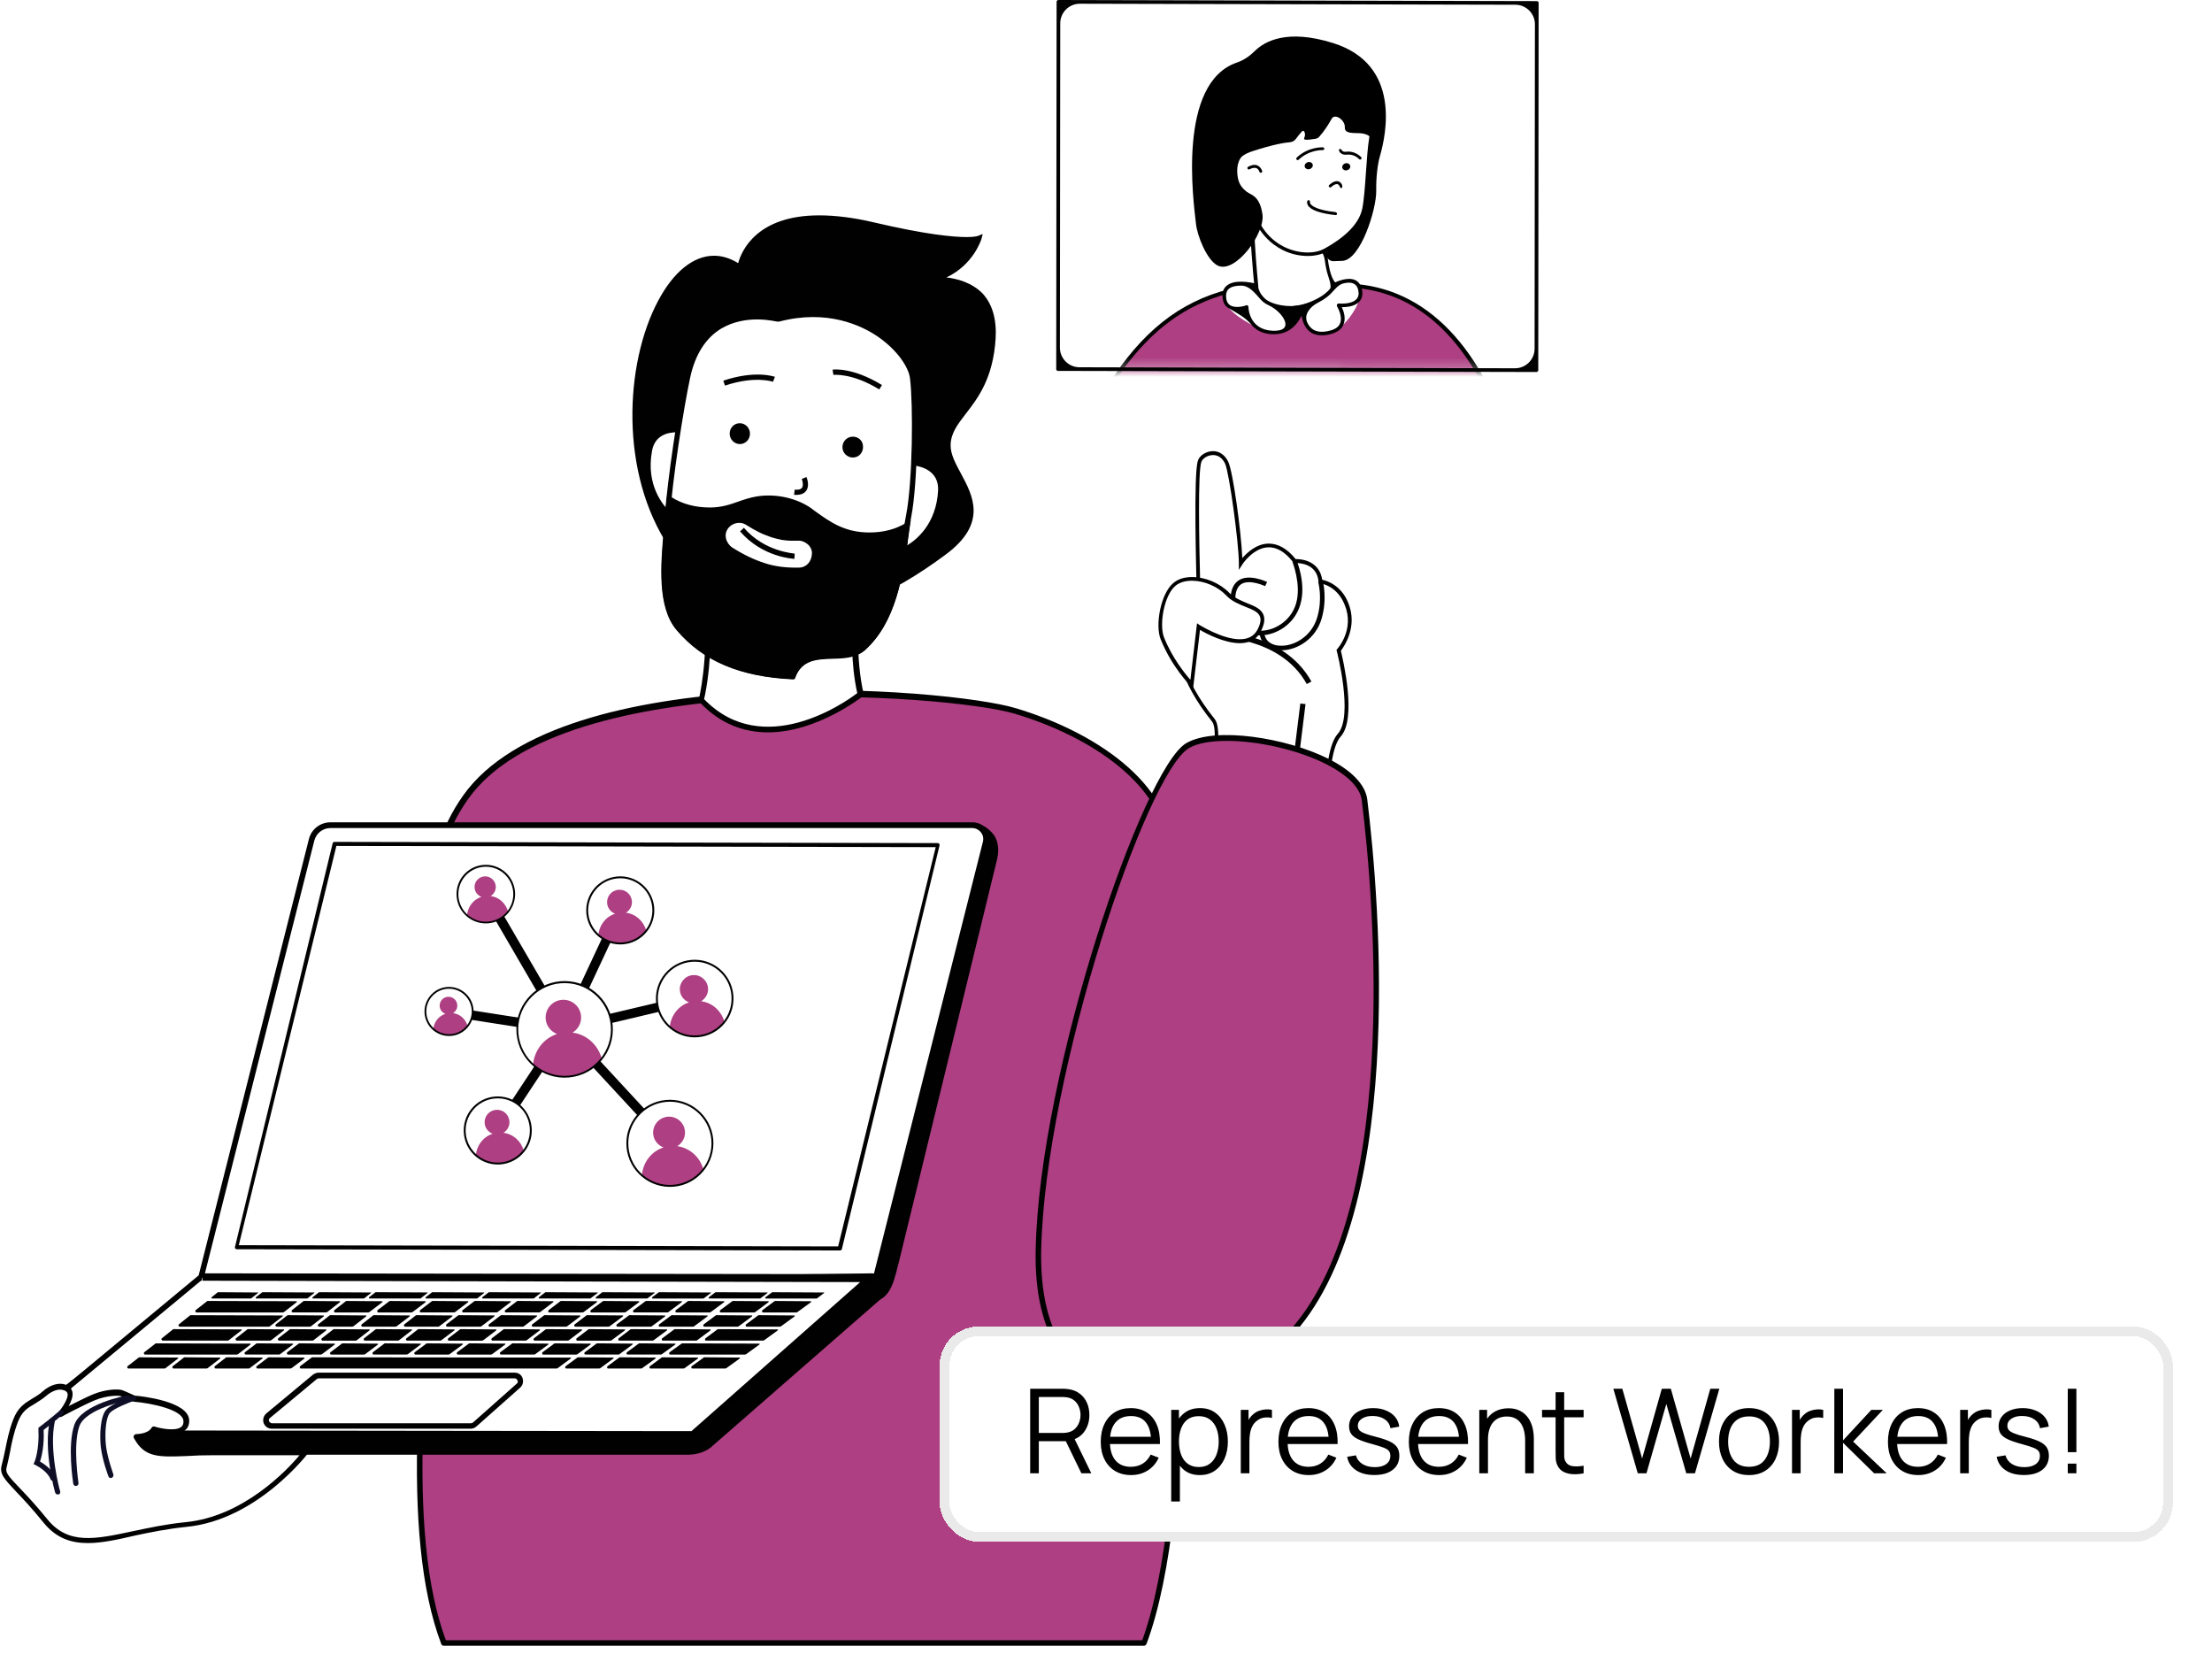 <svg width="226" height="169" viewBox="0 0 226 169" fill="none" xmlns="http://www.w3.org/2000/svg">
    <path d="M103.693 72.622C97.158 70.659 57.418 67.49 47.547 81.456C40.199 91.861 47.154 103.556 45.667 115.727C42.751 139.79 41.292 157.206 45.331 167.835H116.874C123.353 150.475 119.791 103.808 119.594 87.374C119.482 79.325 110.171 74.557 103.693 72.622Z" fill="#AD3F82"/>
    <path d="M116.872 168.115H45.329C45.217 168.115 45.104 168.031 45.076 167.919C40.87 156.785 42.721 137.658 45.413 115.671C45.974 111.128 45.329 106.64 44.712 102.265C43.674 94.861 42.664 87.85 47.32 81.26C57.332 67.125 96.791 70.238 103.775 72.341C111.487 74.641 119.789 79.801 119.873 87.345C119.901 90.599 120.069 95.058 120.293 100.218C121.107 121.617 122.369 153.925 117.152 167.891C117.096 168.031 117.012 168.115 116.872 168.115ZM45.553 167.554H116.704C121.78 153.588 120.546 121.532 119.732 100.274C119.536 95.114 119.368 90.627 119.34 87.373C119.256 80.138 111.179 75.146 103.663 72.902C96.988 70.911 57.472 67.966 47.825 81.624C43.309 88.018 44.263 94.918 45.301 102.209C45.918 106.612 46.563 111.156 46.002 115.755C43.309 137.546 41.459 156.505 45.553 167.554Z" fill="#000100"/>
    <path d="M137.548 61.657C136.719 59.598 134.885 59.372 134.885 59.372C134.684 57.111 132.248 57.287 132.248 57.287C129.284 53.545 126.723 57.538 126.723 57.538C126.723 55.655 125.768 45.458 125.316 44.428C124.588 42.846 122.804 43.448 122.528 44.328C122.076 45.759 122.428 60.05 122.428 60.05C122.428 60.05 116.802 64.671 123.96 73.562C125.316 75.245 121.875 87.703 121.875 87.703L135.764 90.717C135.764 90.717 134.659 77.43 136.794 75.069C138.502 73.161 136.744 66.379 136.744 66.379C136.744 66.379 138.653 64.345 137.548 61.657Z" fill="white"/>
    <path d="M137.752 61.583C137.024 59.774 135.567 59.322 135.09 59.222C134.864 57.664 133.583 57.112 132.403 57.112H132.378C131.524 56.057 130.594 55.529 129.64 55.529C128.384 55.529 127.405 56.459 126.928 57.011C126.802 54.198 125.973 48.193 125.496 47.188C125.169 46.485 124.592 46.083 123.939 46.083C123.235 46.083 122.532 46.535 122.382 47.088C121.929 48.494 122.231 58.669 122.256 59.975C121.603 60.578 117.107 65.325 123.838 73.713C124.893 75.045 122.658 84.237 121.728 87.678L121.678 87.879L136.019 90.993L135.994 90.742C135.994 90.617 134.914 77.506 136.974 75.246C138.657 73.387 137.2 67.359 136.999 66.48C137.3 66.053 138.757 64.044 137.752 61.583ZM136.622 66.304L136.547 66.38L136.572 66.48C136.597 66.555 138.305 73.186 136.673 74.969C134.663 77.205 135.417 88.582 135.567 90.491L122.13 87.577C122.658 85.618 125.446 75.12 124.115 73.462C117.183 64.847 122.331 60.402 122.557 60.226L122.633 60.176V60.075C122.507 55.128 122.382 48.318 122.733 47.213C122.859 46.811 123.411 46.485 123.939 46.485C124.466 46.485 124.893 46.786 125.169 47.364C125.596 48.293 126.576 55.479 126.576 57.564V58.217L126.928 57.664C126.928 57.639 128.083 55.906 129.64 55.906C130.494 55.906 131.323 56.408 132.127 57.438L132.202 57.514H132.302C132.302 57.514 132.353 57.514 132.403 57.514C132.905 57.514 134.563 57.639 134.714 59.422L134.739 59.573L134.889 59.598C134.965 59.598 136.597 59.824 137.376 61.758C138.431 64.27 136.698 66.204 136.622 66.304Z" fill="black"/>
    <path d="M131.927 79.353L132.46 79.409L133.385 71.921L132.852 71.865L131.927 79.353Z" fill="#000100"/>
    <path d="M132.048 57.387C132.048 57.413 132.977 59.698 132.425 61.632C131.872 63.541 130.014 64.546 128.557 64.42C127.251 64.32 126.397 63.365 126.246 61.883C126.121 60.778 126.296 60.05 126.774 59.698C127.628 59.095 129.235 59.874 129.26 59.874L129.461 59.447C129.386 59.422 127.577 58.543 126.497 59.321C125.87 59.773 125.618 60.653 125.769 61.933C125.97 63.666 126.975 64.772 128.507 64.897C128.607 64.897 128.708 64.897 128.783 64.897C130.39 64.897 132.274 63.767 132.852 61.758C133.48 59.648 132.5 57.287 132.45 57.187L132.048 57.387Z" fill="#000100"/>
    <path d="M134.68 59.447C134.68 59.472 135.158 61.129 134.58 63.063C134.002 65.047 132.144 66.077 130.687 65.952C130.26 65.927 129.281 65.726 129.155 64.621L128.678 64.671C128.803 65.675 129.532 66.328 130.637 66.429C130.737 66.429 130.813 66.429 130.913 66.429C132.521 66.429 134.429 65.273 135.032 63.189C135.635 61.104 135.158 59.371 135.133 59.296L134.68 59.447Z" fill="#000100"/>
    <path d="M124.172 64.544V65.077C124.228 65.077 130.791 64.965 133.511 69.873L133.988 69.621C131.099 64.404 124.256 64.544 124.172 64.544Z" fill="#000100"/>
    <path d="M121.355 76.186C116.84 78.766 106.463 109.84 106.098 127.705C105.706 146.831 123.01 144.616 130.89 137.184C143.37 125.461 140.734 92.817 139.388 81.711C138.827 77.027 125.365 73.886 121.355 76.186Z" fill="#AD3F82"/>
    <path d="M117.734 142.877C115.967 142.877 114.228 142.569 112.63 141.84C109.433 140.409 105.619 136.791 105.815 127.677C106.179 109.475 116.781 78.458 121.212 75.906C124.184 74.195 131.448 75.373 135.711 77.504C138.123 78.71 139.497 80.168 139.693 81.655C140.927 91.695 143.9 125.321 131.111 137.352C127.83 140.465 122.642 142.877 117.734 142.877ZM125.362 75.681C123.736 75.681 122.361 75.906 121.492 76.41C117.145 78.906 106.768 109.616 106.376 127.705C106.236 134.688 108.479 139.4 112.854 141.335C118.688 143.915 126.4 141.026 130.719 136.988C143.339 125.153 140.366 91.723 139.133 81.767C138.992 80.477 137.674 79.159 135.459 78.037C132.486 76.55 128.475 75.681 125.362 75.681Z" fill="#000100"/>
    <path d="M125.435 60.677C123.979 59.145 121.266 58.617 119.985 59.672C118.704 60.727 118.202 63.867 118.755 65.198C119.885 67.986 121.768 69.869 121.768 69.869L122.447 63.992C122.447 63.992 127.269 67.056 128.65 64.394C130.032 61.757 126.892 62.209 125.435 60.677Z" fill="white"/>
    <path d="M127.399 61.608C126.746 61.331 126.068 61.055 125.591 60.553C124.636 59.573 123.154 58.945 121.798 58.945C121.019 58.945 120.366 59.146 119.889 59.548C118.583 60.628 118.006 63.843 118.583 65.3C119.713 68.113 121.547 69.971 121.622 70.047L121.898 70.323L122.602 64.345C123.28 64.747 125.113 65.701 126.671 65.701C127.675 65.701 128.404 65.3 128.805 64.521C129.157 63.843 129.257 63.29 129.107 62.863C128.881 62.185 128.152 61.909 127.399 61.608ZM128.479 64.32C128.127 64.973 127.55 65.3 126.671 65.3C124.862 65.3 122.577 63.843 122.552 63.843L122.3 63.667L121.622 69.444C121.07 68.816 119.764 67.209 118.935 65.124C118.407 63.818 118.935 60.779 120.115 59.824C120.517 59.498 121.095 59.322 121.773 59.322C123.029 59.322 124.41 59.9 125.289 60.829C125.817 61.407 126.57 61.708 127.248 61.984C127.951 62.261 128.579 62.512 128.73 62.989C128.856 63.29 128.78 63.742 128.479 64.32Z" fill="black"/>
    <path d="M95.162 28.59C98.976 27.692 100.013 24.355 100.013 24.355C100.013 24.355 98.359 25.084 89.188 22.953C76.483 19.98 75.614 27.299 75.614 27.299C67.705 21.606 60.133 43.117 68.603 55.709C77.353 68.722 90.59 60.757 96.508 56.354C102.425 51.923 96.76 48.53 96.816 45.417C96.872 42.276 101.023 41.322 101.415 34.535C101.78 27.776 95.162 28.59 95.162 28.59Z" fill="#000100"/>
    <path d="M96.704 28.338C99.424 27.048 100.21 24.58 100.266 24.44L100.406 23.907L99.901 24.103C99.901 24.103 99.621 24.216 98.779 24.216C97.377 24.216 94.601 23.963 89.216 22.701C87.197 22.224 85.318 22 83.691 22C77.297 22 75.754 25.646 75.418 26.88C74.605 26.375 73.763 26.123 72.95 26.123C70.846 26.123 68.799 27.777 67.229 30.75C63.807 37.2 63.302 48.362 68.378 55.907C71.604 60.702 75.754 63.142 80.718 63.142C85.486 63.142 90.843 60.955 96.676 56.608C100.911 53.439 99.396 50.634 98.19 48.391C97.629 47.353 97.097 46.371 97.125 45.446C97.153 44.24 97.826 43.37 98.667 42.277C99.929 40.65 101.472 38.631 101.724 34.564C101.836 32.601 101.388 31.059 100.378 29.965C99.256 28.843 97.798 28.479 96.704 28.338ZM98.19 41.968C97.321 43.09 96.564 44.072 96.536 45.446C96.508 46.511 97.069 47.549 97.686 48.643C98.92 50.943 100.21 53.298 96.34 56.187C90.702 60.394 85.29 62.609 80.718 62.609C75.951 62.609 71.94 60.254 68.827 55.598C63.891 48.25 64.368 37.313 67.705 31.003C69.192 28.198 71.071 26.655 72.95 26.655C73.791 26.655 74.632 26.964 75.446 27.553L75.811 27.805L75.867 27.357C75.867 27.3 76.512 22.533 83.719 22.533C85.318 22.533 87.141 22.757 89.132 23.234C95.863 24.805 98.583 24.833 99.593 24.748C99.172 25.646 97.938 27.693 95.134 28.366L95.218 28.899C95.218 28.899 95.47 28.871 95.863 28.871C96.872 28.871 98.723 29.067 99.957 30.386C100.855 31.339 101.275 32.769 101.163 34.592C100.911 38.462 99.396 40.398 98.19 41.968Z" fill="#000100"/>
    <path d="M66.388 46.007C65.546 50.495 68.603 52.71 68.603 52.71L69.781 43.988C69.781 43.988 66.865 43.427 66.388 46.007Z" fill="white"/>
    <path d="M66.196 45.979C65.355 50.55 68.44 52.878 68.496 52.878L68.776 53.102L70.038 43.819L69.842 43.791C69.786 43.763 66.701 43.202 66.196 45.979ZM68.44 52.289C67.739 51.616 65.972 49.54 66.617 46.063C66.897 44.492 68.159 44.156 69.169 44.156C69.337 44.156 69.449 44.156 69.561 44.184L68.44 52.289Z" fill="black"/>
    <path d="M93.19 47.297L92.433 56.075C92.433 56.075 95.882 54.589 96.05 50.017C96.135 47.409 93.19 47.297 93.19 47.297Z" fill="white"/>
    <path d="M93.184 47.101H92.987L92.202 56.44L92.539 56.299C92.567 56.299 96.1 54.701 96.297 50.073C96.353 47.241 93.212 47.101 93.184 47.101ZM92.679 55.711L93.38 47.549C94.025 47.633 95.904 48.026 95.848 50.045C95.68 53.607 93.52 55.206 92.679 55.711Z" fill="black"/>
    <path d="M87.443 63.256L72.186 62.358C72.663 67.266 71.653 71.501 71.653 71.501C78.384 78.681 87.919 70.912 87.919 70.912C87.05 67.098 87.443 63.256 87.443 63.256Z" fill="white"/>
    <path d="M78.471 74.81C76.115 74.81 73.619 74.025 71.46 71.697C71.404 71.641 71.376 71.529 71.404 71.445C71.404 71.417 72.413 67.21 71.936 62.386C71.936 62.302 71.965 62.218 72.021 62.162C72.077 62.106 72.161 62.05 72.245 62.078L87.501 62.975C87.586 62.975 87.642 63.003 87.698 63.059C87.754 63.115 87.782 63.2 87.754 63.284C87.754 63.312 87.389 67.154 88.231 70.856C88.259 70.968 88.231 71.08 88.147 71.136C88.034 71.192 83.491 74.81 78.471 74.81ZM71.936 71.417C77.994 77.671 86.436 71.697 87.586 70.8C86.885 67.631 87.053 64.462 87.109 63.508L72.469 62.639C72.862 66.901 72.133 70.632 71.936 71.417Z" fill="#000100"/>
    <path d="M79.543 32.601C79.543 32.601 71.999 30.442 70.288 38.547C69.531 42.024 68.493 49.063 68.241 52.681C67.988 56.299 67.175 61.572 69.391 64.18C72.363 67.686 76.43 68.891 81.057 69.116C82.319 65.694 86.33 67.966 88.293 66.171C92.079 62.721 92.191 56.383 92.92 52.681C93.594 49.26 93.678 41.379 93.313 38.631C92.92 35.882 87.508 30.554 79.543 32.601Z" fill="white"/>
    <path d="M80.997 69.397C75.612 69.144 71.826 67.546 69.134 64.377C67.115 62.021 67.507 57.646 67.816 54.14C67.872 53.635 67.9 53.13 67.928 52.654C68.208 48.896 69.274 41.828 69.975 38.491C70.508 35.939 71.686 34.116 73.425 33.078C76.005 31.536 79.006 32.181 79.51 32.321C84.587 31.031 88.233 32.77 89.943 33.948C91.878 35.266 93.309 37.145 93.505 38.603C93.842 41.352 93.785 49.204 93.112 52.738C92.972 53.439 92.86 54.252 92.748 55.122C92.215 58.88 91.542 63.535 88.401 66.396C87.503 67.209 86.269 67.265 85.063 67.293C83.437 67.349 81.922 67.405 81.249 69.228C81.221 69.312 81.137 69.397 80.997 69.397ZM77.351 32.63C76.285 32.63 74.939 32.826 73.705 33.555C72.107 34.508 71.013 36.219 70.508 38.603C69.807 41.913 68.713 48.952 68.461 52.682C68.433 53.158 68.377 53.635 68.349 54.168C68.04 57.562 67.704 61.796 69.555 63.984C72.107 66.985 75.697 68.527 80.801 68.808C81.642 66.817 83.437 66.76 85.035 66.704C86.185 66.648 87.279 66.62 88.008 65.947C90.981 63.227 91.654 58.684 92.187 55.01C92.299 54.14 92.439 53.327 92.579 52.598C93.253 49.176 93.309 41.295 92.972 38.631C92.832 37.537 91.738 35.799 89.663 34.368C88.008 33.246 84.502 31.564 79.595 32.854C79.538 32.854 79.482 32.854 79.454 32.854C79.426 32.882 78.557 32.63 77.351 32.63Z" fill="#000100"/>
    <path d="M82.762 52.177C81.388 51.196 79.369 50.663 77.294 50.971C75.723 51.224 74.573 52.093 72.526 52.093C70.871 52.093 69.497 51.672 68.403 50.971C68.319 51.644 68.263 52.205 68.235 52.682C67.983 56.3 67.169 61.572 69.385 64.18C72.358 67.686 76.424 68.892 81.052 69.116C82.314 65.695 86.324 67.966 88.287 66.172C91.737 63.031 92.157 57.478 92.746 53.692C91.681 54.309 90.391 54.673 88.876 54.673C86.043 54.673 84.501 53.439 82.762 52.177ZM81.612 58.263C80.406 58.291 79.144 58.151 77.995 57.786C76.817 57.422 75.723 56.833 74.685 56.188C73.984 55.739 73.62 54.729 74.096 53.972C74.545 53.243 75.527 52.906 76.312 53.383C76.761 53.663 77.237 53.944 77.714 54.196C77.826 54.252 77.939 54.309 78.051 54.365C78.079 54.393 78.135 54.393 78.163 54.421C78.387 54.505 78.612 54.589 78.836 54.673C79.06 54.757 79.313 54.813 79.537 54.869C79.649 54.898 79.79 54.925 79.902 54.954C79.93 54.954 80.042 54.982 80.126 54.982C80.21 54.982 80.294 55.01 80.322 55.01C80.463 55.01 80.575 55.038 80.715 55.038C81.023 55.038 81.304 55.038 81.584 55.038C82.426 55.01 83.239 55.795 83.183 56.664C83.183 57.534 82.51 58.235 81.612 58.263Z" fill="#000100"/>
    <path d="M88.82 54.393C86.268 54.393 84.782 53.299 83.183 52.149L82.93 51.953C81.444 50.887 79.257 50.382 77.266 50.719C76.621 50.831 76.031 51.027 75.471 51.224C74.601 51.532 73.732 51.841 72.526 51.841C71.011 51.841 69.665 51.476 68.543 50.747L68.179 50.523L68.123 50.943C68.039 51.616 67.983 52.205 67.954 52.654C67.927 53.131 67.87 53.607 67.842 54.14C67.534 57.646 67.169 61.993 69.16 64.349C71.853 67.518 75.639 69.116 80.995 69.369H81.192L81.248 69.172C81.921 67.35 83.463 67.293 85.09 67.237C86.296 67.181 87.53 67.153 88.427 66.34C91.54 63.507 92.213 58.852 92.774 55.094C92.831 54.617 92.915 54.14 92.971 53.692L93.055 53.131L92.578 53.411C91.484 54.084 90.222 54.393 88.82 54.393ZM92.213 55.066C91.681 58.712 91.036 63.255 88.035 65.975C87.306 66.648 86.212 66.677 85.034 66.733C83.435 66.789 81.641 66.845 80.799 68.836C75.695 68.555 72.105 67.013 69.525 64.012C67.674 61.825 68.039 57.59 68.319 54.196C68.375 53.692 68.403 53.187 68.431 52.71C68.459 52.345 68.515 51.897 68.543 51.42C69.693 52.065 71.011 52.373 72.47 52.373C73.76 52.373 74.685 52.037 75.583 51.728C76.144 51.532 76.677 51.336 77.266 51.252C79.145 50.943 81.164 51.392 82.538 52.401L82.79 52.598C84.445 53.804 86.016 54.954 88.736 54.954C90.026 54.954 91.204 54.701 92.27 54.196C92.298 54.477 92.27 54.757 92.213 55.066Z" fill="#000100"/>
    <path d="M81.608 54.757C81.328 54.757 81.019 54.757 80.739 54.757C80.599 54.757 80.487 54.757 80.346 54.728L79.954 54.672C79.841 54.644 79.729 54.616 79.617 54.588C79.393 54.532 79.168 54.476 78.916 54.392C78.776 54.336 78.635 54.308 78.523 54.252L78.187 54.111C78.075 54.055 77.962 53.999 77.85 53.943C77.43 53.719 76.981 53.467 76.448 53.158C75.635 52.625 74.429 52.962 73.868 53.831C73.615 54.224 73.531 54.672 73.644 55.149C73.756 55.654 74.092 56.131 74.513 56.411C75.691 57.168 76.813 57.701 77.878 58.038C78.916 58.374 80.038 58.543 81.244 58.543C81.356 58.543 81.468 58.543 81.58 58.543C82.618 58.514 83.403 57.729 83.459 56.664C83.487 56.215 83.291 55.738 82.954 55.373C82.618 54.953 82.141 54.757 81.608 54.757ZM81.608 57.982C80.346 58.01 79.14 57.87 78.075 57.505C77.037 57.168 75.971 56.664 74.822 55.934C74.513 55.738 74.26 55.373 74.176 55.009C74.092 54.672 74.148 54.364 74.317 54.083C74.569 53.663 75.046 53.41 75.523 53.41C75.747 53.41 75.971 53.466 76.168 53.579C76.701 53.915 77.149 54.168 77.598 54.392C77.71 54.448 77.822 54.504 77.963 54.56L78.327 54.7C78.467 54.757 78.608 54.813 78.776 54.869C79.028 54.953 79.253 55.009 79.505 55.065C79.617 55.093 79.757 55.121 79.87 55.149L80.318 55.205C80.458 55.205 80.599 55.233 80.711 55.233C81.019 55.233 81.272 55.233 81.636 55.233C81.973 55.233 82.309 55.401 82.59 55.654C82.842 55.906 82.983 56.243 82.954 56.551C82.926 57.393 82.366 57.982 81.608 57.982Z" fill="#000100"/>
    <path d="M76.005 53.916L75.612 54.281C77.884 56.917 81.025 57.085 81.165 57.085L81.193 56.552C81.137 56.524 78.136 56.384 76.005 53.916Z" fill="#000100"/>
    <path d="M73.9 38.884L74.069 39.389C77.182 38.351 78.948 38.996 78.977 38.996L79.173 38.491C79.061 38.463 77.182 37.79 73.9 38.884Z" fill="#000100"/>
    <path d="M85.064 37.763L85.149 38.296C85.177 38.296 87.056 38.072 89.832 39.782L90.112 39.334C87.14 37.511 85.149 37.735 85.064 37.763Z" fill="#000100"/>
    <path d="M87.14 44.857C86.719 44.857 86.355 45.222 86.355 45.643C86.355 46.063 86.691 46.428 87.14 46.428C87.56 46.428 87.925 46.063 87.925 45.643C87.925 45.222 87.588 44.857 87.14 44.857Z" fill="#000100"/>
    <path d="M87.137 44.605C86.548 44.605 86.071 45.082 86.071 45.671C86.071 46.26 86.548 46.737 87.137 46.737C87.726 46.737 88.175 46.26 88.175 45.671C88.203 45.054 87.726 44.605 87.137 44.605ZM87.137 46.176C86.857 46.176 86.632 45.952 86.632 45.671C86.632 45.391 86.857 45.166 87.137 45.166C87.418 45.166 87.642 45.391 87.642 45.671C87.67 45.924 87.418 46.176 87.137 46.176Z" fill="#000100"/>
    <path d="M75.583 43.512C75.162 43.512 74.798 43.848 74.798 44.297C74.798 44.718 75.134 45.082 75.583 45.082C76.004 45.082 76.368 44.746 76.368 44.297C76.368 43.848 76.004 43.512 75.583 43.512Z" fill="#000100"/>
    <path d="M75.588 43.231C74.999 43.231 74.55 43.708 74.55 44.297C74.55 44.886 75.027 45.363 75.588 45.363C76.176 45.363 76.625 44.886 76.625 44.297C76.625 43.708 76.148 43.231 75.588 43.231ZM75.588 44.802C75.307 44.802 75.083 44.578 75.083 44.297C75.083 44.017 75.307 43.792 75.588 43.792C75.868 43.792 76.092 44.017 76.092 44.297C76.092 44.578 75.868 44.802 75.588 44.802Z" fill="#000100"/>
    <path d="M81.918 48.925C81.974 49.065 82.114 49.57 81.946 49.822C81.806 50.018 81.469 50.046 81.189 50.018L81.133 50.551C81.217 50.551 81.273 50.551 81.357 50.551C81.834 50.551 82.171 50.411 82.367 50.13C82.759 49.598 82.423 48.812 82.395 48.728L81.918 48.925Z" fill="#000100"/>
    <path d="M100.246 84.532C100.106 84.448 99.966 84.392 99.882 84.364C99.771 84.336 99.715 84.336 99.715 84.336V84.364L88.623 132.783C90.635 132.783 90.998 131.19 91.473 129.235C92.87 123.535 101.447 88.359 101.587 87.773C101.81 86.795 101.671 86.096 101.363 85.566C101.056 85.091 100.637 84.755 100.246 84.532Z" fill="#000100"/>
    <path d="M100.386 84.308C100.191 84.196 100.051 84.14 99.967 84.112C99.856 84.085 99.772 84.057 99.744 84.057H99.492L88.345 132.699L88.261 133.034H88.624C90.831 133.034 91.25 131.246 91.725 129.346L91.753 129.262C93.15 123.591 101.727 88.359 101.867 87.8C102.091 86.851 102.007 86.068 101.616 85.398C101.336 84.979 100.945 84.615 100.386 84.308ZM101.28 87.717C101.169 88.275 92.563 123.507 91.166 129.179L91.139 129.262C90.664 131.19 90.328 132.336 88.959 132.503L99.911 84.699C99.967 84.727 100.023 84.755 100.079 84.783C100.554 85.034 100.861 85.342 101.085 85.705C101.392 86.236 101.476 86.906 101.28 87.717Z" fill="#000100"/>
    <path d="M99.336 84.28L33.763 84.28C32.84 84.28 32.058 84.895 31.835 85.789L20.575 130.352L89.474 130.436L100.677 86.068C100.929 85.146 100.23 84.28 99.336 84.28Z" fill="white"/>
    <path d="M70.862 101.539L58.541 104.457L63.805 93.201C63.923 92.959 63.815 92.667 63.573 92.561C63.331 92.444 63.039 92.552 62.933 92.793L57.64 104.121L50.053 91.099C49.916 90.867 49.619 90.79 49.388 90.927C49.157 91.064 49.079 91.361 49.216 91.592L56.75 104.538L45.936 102.853C45.665 102.808 45.427 102.992 45.381 103.251C45.334 103.511 45.52 103.761 45.779 103.807L56.84 105.528L50.436 115.228C50.294 115.449 50.344 115.747 50.579 115.899C50.677 115.96 50.784 115.985 50.887 115.976C51.025 115.963 51.158 115.893 51.25 115.757L57.736 105.945L68.079 117.128C68.183 117.246 68.338 117.29 68.476 117.277C68.579 117.268 68.68 117.224 68.754 117.148C68.947 116.968 68.966 116.664 68.784 116.46L58.583 105.427L71.075 102.471C71.336 102.412 71.498 102.154 71.428 101.893C71.382 101.642 71.124 101.48 70.862 101.539Z" fill="#000100"/>
    <path d="M62.502 104.723C62.744 107.381 60.788 109.728 58.13 109.97C55.472 110.211 53.125 108.255 52.883 105.597C52.642 102.94 54.598 100.593 57.256 100.351C59.902 100.111 62.261 102.066 62.502 104.723Z" fill="white"/>
    <path d="M58.118 109.971C59.499 109.846 60.688 109.146 61.477 108.123C61.083 106.721 59.944 105.676 58.499 105.482C59.071 105.129 59.43 104.493 59.365 103.779C59.275 102.778 58.396 102.046 57.395 102.137C56.394 102.228 55.662 103.107 55.753 104.108C55.818 104.821 56.298 105.381 56.912 105.626C55.536 106.065 54.594 107.31 54.459 108.761C55.453 109.622 56.738 110.097 58.118 109.971Z" fill="#AD3F82"/>
    <path d="M58.127 110.063C55.423 110.309 53.026 108.311 52.779 105.596C52.534 102.892 54.531 100.483 57.234 100.237C59.938 99.992 62.347 101.988 62.594 104.704C62.84 107.419 60.843 109.816 58.127 110.063ZM57.253 100.444C54.653 100.681 52.728 102.99 52.965 105.59C53.201 108.191 55.51 110.115 58.111 109.879C60.711 109.643 62.636 107.333 62.399 104.733C62.163 102.133 59.853 100.208 57.253 100.444Z" fill="#000100"/>
    <path d="M72.77 116.4C72.987 118.793 71.219 120.903 68.837 121.119C66.444 121.337 64.334 119.568 64.118 117.186C63.9 114.793 65.669 112.684 68.051 112.467C70.444 112.25 72.552 114.007 72.77 116.4Z" fill="white"/>
    <path d="M68.841 121.118C70.083 121.005 71.151 120.375 71.869 119.463C71.523 118.206 70.485 117.257 69.193 117.084C69.71 116.77 70.041 116.195 69.982 115.551C69.9 114.653 69.11 113.994 68.212 114.076C67.315 114.157 66.656 114.948 66.737 115.846C66.796 116.49 67.225 116.996 67.79 117.212C66.55 117.614 65.7 118.724 65.587 120.034C66.434 120.803 67.598 121.231 68.841 121.118Z" fill="#AD3F82"/>
    <path d="M68.846 121.222C66.407 121.444 64.236 119.634 64.014 117.195C63.792 114.756 65.602 112.585 68.041 112.363C70.48 112.141 72.651 113.951 72.873 116.39C73.083 118.83 71.285 121.001 68.846 121.222ZM68.059 112.559C65.723 112.771 63.997 114.842 64.21 117.178C64.422 119.513 66.493 121.239 68.828 121.027C71.164 120.815 72.89 118.744 72.678 116.408C72.465 114.072 70.394 112.346 68.059 112.559Z" fill="#000100"/>
    <path d="M54.226 115.172C54.396 117.036 53.026 118.681 51.162 118.85C49.298 119.019 47.654 117.649 47.484 115.785C47.315 113.921 48.685 112.277 50.549 112.108C52.413 111.938 54.057 113.309 54.226 115.172Z" fill="white"/>
    <path d="M51.165 118.85C52.132 118.762 52.957 118.269 53.519 117.557C53.244 116.573 52.447 115.845 51.437 115.716C51.833 115.471 52.094 115.03 52.048 114.524C51.984 113.822 51.369 113.309 50.667 113.373C49.966 113.437 49.453 114.052 49.517 114.754C49.562 115.249 49.9 115.647 50.333 115.817C49.363 116.125 48.711 116.996 48.617 118.003C49.298 118.602 50.199 118.938 51.165 118.85Z" fill="#AD3F82"/>
    <path d="M51.17 118.942C49.26 119.115 47.565 117.703 47.392 115.793C47.218 113.883 48.63 112.189 50.54 112.015C52.45 111.842 54.145 113.254 54.318 115.164C54.492 117.074 53.08 118.768 51.17 118.942ZM50.558 112.211C48.752 112.375 47.424 113.981 47.587 115.775C47.752 117.582 49.357 118.909 51.152 118.746C52.958 118.582 54.286 116.976 54.123 115.182C53.97 113.374 52.364 112.047 50.558 112.211Z" fill="#000100"/>
    <path d="M71.33 105.858C73.459 105.665 75.028 103.782 74.834 101.654C74.641 99.525 72.758 97.956 70.63 98.15C68.501 98.343 66.932 100.225 67.126 102.354C67.319 104.483 69.202 106.052 71.33 105.858Z" fill="white"/>
    <path d="M71.327 105.859C72.431 105.759 73.378 105.197 74.012 104.385C73.701 103.265 72.778 102.421 71.639 102.281C72.089 101.996 72.392 101.493 72.339 100.918C72.267 100.124 71.564 99.538 70.77 99.61C69.977 99.683 69.391 100.385 69.463 101.179C69.514 101.743 69.892 102.196 70.397 102.394C69.292 102.749 68.548 103.745 68.431 104.892C69.19 105.578 70.222 105.959 71.327 105.859Z" fill="#AD3F82"/>
    <path d="M71.337 105.95C69.162 106.148 67.229 104.537 67.031 102.362C66.834 100.188 68.445 98.255 70.619 98.057C72.794 97.86 74.727 99.471 74.924 101.645C75.123 103.831 73.511 105.753 71.337 105.95ZM70.637 98.253C68.566 98.441 67.039 100.274 67.227 102.345C67.415 104.416 69.248 105.943 71.319 105.755C73.39 105.566 74.917 103.734 74.729 101.663C74.553 99.602 72.708 98.065 70.637 98.253Z" fill="#000100"/>
    <path d="M66.747 92.691C66.916 94.554 65.546 96.199 63.682 96.368C61.818 96.537 60.174 95.167 60.005 93.303C59.835 91.439 61.206 89.795 63.069 89.626C64.933 89.456 66.578 90.827 66.747 92.691Z" fill="white"/>
    <path d="M63.679 96.368C64.645 96.28 65.471 95.787 66.032 95.075C65.757 94.091 64.96 93.363 63.951 93.234C64.346 92.99 64.608 92.548 64.562 92.042C64.498 91.34 63.883 90.828 63.181 90.891C62.479 90.955 61.967 91.57 62.031 92.272C62.075 92.767 62.402 93.166 62.846 93.335C61.877 93.643 61.225 94.514 61.131 95.521C61.8 96.121 62.712 96.456 63.679 96.368Z" fill="#AD3F82"/>
    <path d="M63.688 96.46C61.778 96.634 60.084 95.222 59.91 93.312C59.737 91.402 61.149 89.707 63.059 89.534C64.969 89.36 66.663 90.772 66.837 92.682C67.01 94.592 65.598 96.287 63.688 96.46ZM63.077 89.729C61.27 89.893 59.943 91.499 60.106 93.294C60.27 95.1 61.876 96.427 63.671 96.264C65.477 96.1 66.804 94.495 66.641 92.7C66.477 90.894 64.883 89.565 63.077 89.729Z" fill="#000100"/>
    <path d="M52.526 91.072C52.671 92.671 51.499 94.077 49.9 94.222C48.301 94.368 46.895 93.196 46.75 91.597C46.604 89.998 47.776 88.592 49.375 88.447C50.963 88.302 52.381 89.484 52.526 91.072Z" fill="white"/>
    <path d="M49.898 94.221C50.726 94.145 51.441 93.721 51.908 93.11C51.669 92.273 50.985 91.639 50.129 91.532C50.47 91.327 50.69 90.935 50.651 90.51C50.596 89.911 50.069 89.472 49.471 89.526C48.873 89.581 48.433 90.108 48.488 90.706C48.526 91.132 48.812 91.466 49.185 91.617C48.362 91.878 47.792 92.626 47.72 93.491C48.289 94.007 49.069 94.296 49.898 94.221Z" fill="#AD3F82"/>
    <path d="M49.907 94.313C48.262 94.463 46.806 93.249 46.657 91.604C46.507 89.959 47.72 88.503 49.366 88.353C51.011 88.204 52.467 89.417 52.617 91.062C52.766 92.708 51.553 94.164 49.907 94.313ZM49.383 88.549C47.842 88.689 46.702 90.057 46.842 91.599C46.982 93.141 48.35 94.281 49.892 94.141C51.433 94 52.574 92.632 52.433 91.091C52.281 89.538 50.925 88.409 49.383 88.549Z" fill="#000100"/>
    <path d="M48.283 103.103C48.403 104.426 47.42 105.606 46.097 105.727C44.773 105.847 43.594 104.864 43.473 103.54C43.352 102.206 44.336 101.037 45.66 100.917C46.983 100.797 48.161 101.769 48.283 103.103Z" fill="white"/>
    <path d="M46.094 105.726C46.784 105.663 47.378 105.307 47.773 104.807C47.582 104.105 47 103.578 46.285 103.492C46.571 103.316 46.751 102.998 46.718 102.641C46.673 102.146 46.234 101.78 45.739 101.825C45.244 101.87 44.878 102.309 44.923 102.804C44.956 103.161 45.19 103.441 45.503 103.564C44.815 103.788 44.337 104.4 44.276 105.125C44.755 105.546 45.403 105.788 46.094 105.726Z" fill="#AD3F82"/>
    <path d="M46.105 105.817C44.724 105.943 43.506 104.917 43.381 103.547C43.257 102.178 44.282 100.948 45.651 100.824C47.032 100.698 48.25 101.725 48.375 103.094C48.499 104.463 47.486 105.692 46.105 105.817ZM45.668 101.008C44.391 101.124 43.449 102.254 43.565 103.531C43.681 104.808 44.811 105.749 46.088 105.633C47.365 105.517 48.307 104.388 48.191 103.11C48.063 101.834 46.933 100.893 45.668 101.008Z" fill="#000100"/>
    <path d="M99.336 84L33.762 84C32.728 84 31.806 84.698 31.555 85.732L20.295 130.295C20.267 130.379 20.295 130.463 20.351 130.547C20.407 130.603 20.491 130.659 20.575 130.659L89.473 130.742C89.613 130.742 89.725 130.659 89.752 130.519L100.956 86.151C101.096 85.648 100.984 85.118 100.649 84.698C100.341 84.251 99.867 84 99.336 84ZM100.425 85.984L89.277 130.156L20.938 130.072L32.114 85.872C32.309 85.118 32.98 84.587 33.762 84.587L99.336 84.587C99.671 84.587 100.006 84.754 100.23 85.034C100.425 85.285 100.509 85.621 100.425 85.984Z" fill="#000100"/>
    <path d="M89.058 130.353L20.746 131.359C20.578 131.359 20.411 131.387 20.271 131.471L2.25 145.245C1.44 145.72 1.524 148.29 2.977 148.29H70.366C71.177 148.29 72.127 147.955 72.629 147.48L89.7 132.56C90.706 131.387 90.287 130.353 89.058 130.353Z" fill="#000100"/>
    <path d="M89.027 130.073L20.715 131.079C20.491 131.079 20.296 131.135 20.1 131.275L2.107 145.021C1.493 145.384 1.325 146.502 1.549 147.312C1.772 148.122 2.303 148.597 2.974 148.597H70.363C71.257 148.597 72.263 148.234 72.794 147.703L89.921 132.755C90.48 132.057 90.675 131.358 90.396 130.8C90.228 130.325 89.697 130.073 89.027 130.073ZM89.558 132.364L72.459 147.284C72.04 147.703 71.145 148.01 70.391 148.01H3.001C2.415 148.01 2.191 147.479 2.107 147.144C1.912 146.418 2.107 145.663 2.443 145.468L20.436 131.722C20.52 131.666 20.631 131.638 20.771 131.638L89.082 130.632C89.529 130.632 89.837 130.772 89.977 131.051C90.088 131.386 89.921 131.889 89.558 132.364Z" fill="#000100"/>
    <path d="M20.439 130.574L2.697 145.271C2.39 145.438 2.362 145.745 2.418 145.969C2.474 146.193 2.669 146.416 3.004 146.416L70.785 146.5L88.694 130.658L20.69 130.519C20.578 130.519 20.466 130.546 20.439 130.574Z" fill="white"/>
    <path d="M20.692 130.211V130.826L87.886 130.965L70.647 146.192L2.978 146.108C2.755 146.108 2.699 145.941 2.671 145.885C2.643 145.829 2.643 145.633 2.81 145.522L2.838 145.494L2.866 145.466L20.496 130.854C20.552 130.826 20.58 130.826 20.608 130.826L20.692 130.211C20.524 130.211 20.384 130.267 20.245 130.323L2.559 144.991C1.749 145.466 2.084 146.695 3.006 146.695L70.899 146.779L89.506 130.351L20.692 130.211Z" fill="black"/>
    <path d="M52.584 140.523H32.552C32.412 140.523 32.272 140.579 32.161 140.663L27.383 144.631C26.964 144.994 27.215 145.692 27.774 145.692H48.086C48.226 145.692 48.365 145.636 48.477 145.553L52.947 141.585C53.395 141.194 53.143 140.523 52.584 140.523Z" fill="white"/>
    <path d="M52.581 140.217H32.548C32.353 140.217 32.157 140.301 31.989 140.412L27.212 144.38C26.933 144.631 26.821 144.994 26.933 145.358C27.072 145.721 27.38 145.944 27.771 145.944H48.083C48.306 145.944 48.502 145.861 48.669 145.721L53.14 141.753C53.419 141.502 53.503 141.139 53.391 140.776C53.279 140.44 52.972 140.217 52.581 140.217ZM52.804 141.334L48.334 145.302C48.278 145.358 48.194 145.386 48.111 145.386H27.799C27.603 145.386 27.519 145.218 27.491 145.19C27.463 145.134 27.436 144.966 27.575 144.855L32.353 140.887C32.409 140.831 32.465 140.803 32.548 140.803H52.581C52.776 140.803 52.86 140.971 52.86 140.999C52.916 141.055 52.944 141.223 52.804 141.334Z" fill="#000100"/>
    <path d="M71.979 138.649C71.951 138.649 71.923 138.649 71.895 138.677L70.694 139.543C70.582 139.627 70.61 139.795 70.75 139.795H74.103C74.158 139.795 74.214 139.767 74.242 139.739L75.555 138.789C75.611 138.761 75.611 138.677 75.583 138.677L71.979 138.649Z" fill="#000100"/>
    <path d="M69.717 137.225C69.689 137.225 69.662 137.225 69.634 137.253L68.432 138.119C68.32 138.203 68.348 138.37 68.488 138.37H76.116C76.171 138.37 76.199 138.342 76.255 138.314L77.568 137.364C77.624 137.336 77.624 137.253 77.568 137.253L69.717 137.225Z" fill="#000100"/>
    <path d="M73.379 135.772C73.352 135.772 73.324 135.772 73.296 135.8L72.094 136.694C71.983 136.778 72.01 136.946 72.15 136.946H77.962C78.017 136.946 78.045 136.918 78.101 136.89L79.442 135.912C79.498 135.884 79.498 135.8 79.47 135.8L73.379 135.772Z" fill="#000100"/>
    <path d="M67.679 138.65C67.651 138.65 67.623 138.65 67.595 138.678L66.421 139.544C66.31 139.628 66.338 139.796 66.477 139.796H69.83C69.886 139.796 69.942 139.768 69.97 139.74L71.283 138.79C71.339 138.762 71.339 138.678 71.311 138.678L67.679 138.65Z" fill="#000100"/>
    <path d="M77.531 134.347C77.503 134.347 77.475 134.347 77.447 134.375L76.246 135.269C76.134 135.352 76.162 135.52 76.302 135.52H79.682C79.738 135.52 79.794 135.492 79.822 135.464L81.163 134.486C81.219 134.458 81.219 134.375 81.191 134.375L77.531 134.347Z" fill="#000100"/>
    <path d="M73.206 134.347C73.178 134.347 73.15 134.347 73.122 134.375L71.921 135.269C71.809 135.352 71.837 135.52 71.976 135.52H75.357C75.413 135.52 75.469 135.492 75.497 135.464L76.81 134.486C76.866 134.458 76.866 134.375 76.838 134.375L73.206 134.347Z" fill="#000100"/>
    <path d="M79.234 132.895C79.206 132.895 79.178 132.894 79.122 132.922L77.921 133.816C77.809 133.9 77.837 134.068 77.976 134.068H81.357C81.413 134.068 81.441 134.04 81.497 134.012L82.838 133.034C82.894 133.006 82.894 132.922 82.866 132.922L79.234 132.895Z" fill="#000100"/>
    <path d="M78.912 132.001C78.884 132.001 78.884 132.001 78.856 132.029L78.213 132.504C78.157 132.56 78.185 132.644 78.241 132.644H83.41C83.438 132.644 83.466 132.644 83.493 132.616L84.192 132.085C84.22 132.057 84.22 132.029 84.192 132.029L78.912 132.001Z" fill="#000100"/>
    <path d="M73.129 131.999C73.101 131.999 73.101 131.999 73.073 132.027L72.431 132.502C72.375 132.558 72.403 132.642 72.459 132.642H77.627C77.656 132.642 77.683 132.642 77.711 132.614L78.41 132.083C78.438 132.055 78.438 132.027 78.41 132.027L73.129 131.999Z" fill="#000100"/>
    <path d="M67.34 132.001C67.312 132.001 67.312 132.001 67.284 132.029L66.642 132.504C66.586 132.56 66.614 132.644 66.67 132.644H71.838C71.866 132.644 71.894 132.644 71.922 132.616L72.621 132.085C72.649 132.057 72.649 132.029 72.621 132.029L67.34 132.001Z" fill="#000100"/>
    <path d="M61.559 132C61.531 132 61.531 132 61.503 132.028L60.889 132.503C60.833 132.559 60.861 132.643 60.917 132.643H66.085C66.114 132.643 66.141 132.643 66.169 132.615L66.868 132.084C66.896 132.056 66.896 132.028 66.868 132.028L61.559 132Z" fill="#000100"/>
    <path d="M55.744 132C55.716 132 55.716 132 55.688 132.028L55.073 132.503C55.017 132.559 55.045 132.643 55.101 132.643H60.27C60.298 132.643 60.326 132.643 60.354 132.615L61.053 132.084C61.08 132.056 61.08 132.028 61.053 132.028L55.744 132Z" fill="#000100"/>
    <path d="M49.96 132C49.932 132 49.932 132 49.904 132.028L49.289 132.503C49.233 132.559 49.261 132.643 49.317 132.643H54.486C54.514 132.643 54.542 132.643 54.57 132.615L55.24 132.084C55.268 132.056 55.268 132.028 55.24 132.028L49.96 132Z" fill="#000100"/>
    <path d="M44.172 132C44.144 132 44.144 132 44.116 132.028L43.501 132.503C43.445 132.559 43.473 132.643 43.529 132.643H48.698C48.726 132.643 48.754 132.643 48.782 132.615L49.452 132.084C49.48 132.056 49.48 132.028 49.452 132.028L44.172 132Z" fill="#000100"/>
    <path d="M38.392 131.998C38.364 131.998 38.364 131.998 38.336 132.026L37.721 132.501C37.665 132.557 37.693 132.641 37.749 132.641H42.918C42.946 132.641 42.974 132.641 43.002 132.613L43.672 132.082C43.7 132.054 43.7 132.026 43.672 132.026L38.392 131.998Z" fill="#000100"/>
    <path d="M32.618 132C32.59 132 32.59 132 32.562 132.028L31.948 132.503C31.892 132.559 31.919 132.643 31.975 132.643H37.144C37.172 132.643 37.2 132.643 37.228 132.615L37.899 132.084C37.926 132.056 37.926 132.028 37.899 132.028L32.618 132Z" fill="#000100"/>
    <path d="M26.823 132C26.795 132 26.795 132 26.767 132.028L26.152 132.503C26.097 132.559 26.125 132.643 26.18 132.643H31.349C31.377 132.643 31.405 132.643 31.433 132.615L32.104 132.084C32.132 132.056 32.132 132.028 32.104 132.028L26.823 132Z" fill="#000100"/>
    <path d="M22.277 132C22.277 132 22.249 132 22.221 132.028L21.634 132.503C21.578 132.559 21.606 132.643 21.662 132.643H25.601C25.629 132.643 25.657 132.643 25.685 132.615L26.356 132.084C26.384 132.056 26.384 132.028 26.356 132.028L22.277 132Z" fill="#000100"/>
    <path d="M74.895 132.895C74.867 132.895 74.839 132.894 74.811 132.922L73.61 133.816C73.498 133.9 73.526 134.068 73.666 134.068H77.046C77.102 134.068 77.158 134.04 77.186 134.012L78.499 133.034C78.555 133.006 78.555 132.922 78.527 132.922L74.895 132.895Z" fill="#000100"/>
    <path d="M63.376 138.649C63.348 138.649 63.32 138.649 63.264 138.677L62.09 139.543C61.979 139.627 62.007 139.795 62.146 139.795H65.499C65.555 139.795 65.611 139.767 65.639 139.739L66.952 138.789C67.008 138.761 67.008 138.677 66.952 138.677L63.376 138.649Z" fill="#000100"/>
    <path d="M59.07 138.649C59.042 138.649 59.015 138.649 58.987 138.677L57.813 139.543C57.701 139.627 57.729 139.795 57.869 139.795H61.222C61.278 139.795 61.306 139.767 61.361 139.739L62.647 138.789C62.703 138.761 62.703 138.677 62.675 138.677L59.07 138.649Z" fill="#000100"/>
    <path d="M65.333 137.224C65.305 137.224 65.277 137.224 65.249 137.252L64.076 138.118C63.964 138.202 63.992 138.369 64.132 138.369H67.512C67.568 138.369 67.624 138.341 67.652 138.313L68.965 137.363C69.021 137.335 69.021 137.252 68.993 137.252L65.333 137.224Z" fill="#000100"/>
    <path d="M61.026 137.224C60.998 137.224 60.971 137.224 60.943 137.252L59.769 138.118C59.657 138.202 59.685 138.369 59.825 138.369H63.178C63.234 138.369 63.289 138.341 63.318 138.313L64.603 137.363C64.659 137.335 64.659 137.252 64.631 137.252L61.026 137.224Z" fill="#000100"/>
    <path d="M56.705 137.226C56.677 137.226 56.649 137.226 56.621 137.254L55.448 138.12C55.336 138.203 55.392 138.371 55.504 138.371H58.884C58.94 138.371 58.968 138.343 59.024 138.315L60.309 137.365C60.365 137.337 60.365 137.254 60.337 137.254L56.705 137.226Z" fill="#000100"/>
    <path d="M52.392 137.223C52.364 137.223 52.337 137.223 52.309 137.251L51.135 138.117C51.023 138.201 51.079 138.368 51.191 138.368H54.572C54.627 138.368 54.655 138.34 54.711 138.312L55.997 137.362C56.053 137.334 56.053 137.251 55.997 137.251L52.392 137.223Z" fill="#000100"/>
    <path d="M47.983 137.224C47.955 137.224 47.927 137.224 47.899 137.252L46.726 138.118C46.614 138.202 46.67 138.37 46.782 138.37H50.162C50.218 138.37 50.274 138.342 50.302 138.314L51.587 137.364C51.643 137.336 51.643 137.252 51.615 137.252L47.983 137.224Z" fill="#000100"/>
    <path d="M43.644 137.226C43.617 137.226 43.589 137.226 43.56 137.254L42.387 138.12C42.275 138.203 42.331 138.371 42.443 138.371H45.824C45.88 138.371 45.907 138.343 45.963 138.315L47.248 137.365C47.304 137.337 47.304 137.254 47.276 137.254L43.644 137.226Z" fill="#000100"/>
    <path d="M39.347 137.223C39.319 137.223 39.291 137.223 39.263 137.251L38.117 138.117C38.006 138.201 38.062 138.368 38.173 138.368H41.554C41.582 138.368 41.638 138.34 41.694 138.312L42.951 137.362C43.007 137.334 43.007 137.251 42.951 137.251L39.347 137.223Z" fill="#000100"/>
    <path d="M35.009 137.227C34.981 137.227 34.953 137.227 34.925 137.255L33.78 138.121C33.668 138.204 33.724 138.372 33.836 138.372H37.188C37.244 138.372 37.272 138.344 37.328 138.316L38.585 137.366C38.641 137.338 38.641 137.255 38.585 137.255L35.009 137.227Z" fill="#000100"/>
    <path d="M30.599 137.225C30.571 137.225 30.543 137.225 30.515 137.253L29.369 138.119C29.258 138.203 29.314 138.37 29.425 138.37H32.778C32.834 138.37 32.89 138.342 32.918 138.314L34.175 137.364C34.231 137.336 34.231 137.253 34.175 137.253L30.599 137.225Z" fill="#000100"/>
    <path d="M26.271 137.224C26.243 137.224 26.215 137.224 26.188 137.252L25.042 138.118C24.93 138.202 24.986 138.369 25.126 138.369H28.506C28.562 138.369 28.59 138.341 28.646 138.313L29.903 137.363C29.959 137.335 29.959 137.252 29.903 137.252L26.271 137.224Z" fill="#000100"/>
    <path d="M64.518 135.772C64.49 135.772 64.463 135.772 64.407 135.8L63.233 136.694C63.121 136.778 63.149 136.946 63.289 136.946H66.67C66.725 136.946 66.781 136.918 66.809 136.89L68.122 135.912C68.178 135.884 68.178 135.8 68.15 135.8L64.518 135.772Z" fill="#000100"/>
    <path d="M68.964 135.772C68.936 135.772 68.908 135.772 68.88 135.8L67.678 136.694C67.567 136.778 67.595 136.946 67.734 136.946H71.115C71.171 136.946 71.227 136.918 71.254 136.89L72.568 135.912C72.624 135.884 72.624 135.8 72.568 135.8L68.964 135.772Z" fill="#000100"/>
    <path d="M60.191 135.773C60.163 135.773 60.135 135.773 60.107 135.801L58.934 136.695C58.822 136.779 58.878 136.947 58.99 136.947H62.37C62.426 136.947 62.454 136.919 62.51 136.891L63.823 135.913C63.879 135.885 63.879 135.801 63.851 135.801L60.191 135.773Z" fill="#000100"/>
    <path d="M55.856 135.772C55.828 135.772 55.8 135.772 55.744 135.8L54.571 136.694C54.459 136.778 54.515 136.946 54.627 136.946H58.007C58.063 136.946 58.119 136.918 58.147 136.89L59.432 135.912C59.488 135.884 59.488 135.8 59.432 135.8L55.856 135.772Z" fill="#000100"/>
    <path d="M51.521 135.771C51.493 135.771 51.465 135.771 51.438 135.799L50.264 136.693C50.152 136.777 50.208 136.945 50.32 136.945H53.701C53.756 136.945 53.784 136.917 53.84 136.889L55.126 135.911C55.181 135.883 55.181 135.799 55.154 135.799L51.521 135.771Z" fill="#000100"/>
    <path d="M47.077 135.773C47.049 135.773 47.021 135.773 46.993 135.801L45.82 136.695C45.708 136.779 45.736 136.947 45.876 136.947H49.256C49.312 136.947 49.34 136.919 49.396 136.891L50.681 135.913C50.737 135.885 50.737 135.801 50.681 135.801L47.077 135.773Z" fill="#000100"/>
    <path d="M42.774 135.771C42.746 135.771 42.718 135.771 42.69 135.799L41.545 136.693C41.433 136.777 41.461 136.945 41.6 136.945H44.981C45.037 136.945 45.065 136.917 45.121 136.889L46.406 135.911C46.462 135.883 46.462 135.799 46.406 135.799L42.774 135.771Z" fill="#000100"/>
    <path d="M38.447 135.771C38.419 135.771 38.392 135.771 38.364 135.799L37.218 136.693C37.106 136.777 37.162 136.945 37.274 136.945H40.655C40.711 136.945 40.767 136.917 40.794 136.889L42.052 135.911C42.108 135.883 42.108 135.799 42.08 135.799L38.447 135.771Z" fill="#000100"/>
    <path d="M34.128 135.773C34.1 135.773 34.072 135.773 34.044 135.801L32.899 136.695C32.787 136.779 32.843 136.947 32.955 136.947H36.335C36.391 136.947 36.419 136.919 36.475 136.891L37.732 135.913C37.788 135.885 37.788 135.801 37.732 135.801L34.128 135.773Z" fill="#000100"/>
    <path d="M29.679 135.771C29.651 135.771 29.623 135.771 29.596 135.799L28.45 136.693C28.338 136.777 28.394 136.945 28.534 136.945H31.915C31.97 136.945 31.998 136.917 32.054 136.889L33.312 135.911C33.367 135.883 33.367 135.799 33.312 135.799L29.679 135.771Z" fill="#000100"/>
    <path d="M25.355 135.771C25.327 135.771 25.271 135.771 25.271 135.799L24.126 136.693C24.014 136.777 24.07 136.945 24.21 136.945H27.59C27.646 136.945 27.702 136.917 27.73 136.889L28.987 135.911C29.043 135.883 29.043 135.799 28.987 135.799L25.355 135.771Z" fill="#000100"/>
    <path d="M68.654 134.348C68.626 134.348 68.598 134.348 68.57 134.376L67.369 135.27C67.257 135.353 67.285 135.521 67.425 135.521H70.805C70.861 135.521 70.917 135.493 70.945 135.465L72.258 134.487C72.314 134.459 72.314 134.376 72.286 134.376L68.654 134.348Z" fill="#000100"/>
    <path d="M64.327 134.347C64.299 134.347 64.271 134.347 64.243 134.375L63.042 135.269C62.93 135.352 62.958 135.52 63.097 135.52H66.478C66.534 135.52 66.562 135.492 66.618 135.464L67.931 134.486C67.987 134.458 67.987 134.375 67.931 134.375L64.327 134.347Z" fill="#000100"/>
    <path d="M59.995 134.345C59.967 134.345 59.939 134.345 59.911 134.373L58.738 135.267C58.626 135.351 58.654 135.519 58.794 135.519H62.174C62.23 135.519 62.258 135.491 62.314 135.463L63.627 134.485C63.683 134.457 63.683 134.373 63.627 134.373L59.995 134.345Z" fill="#000100"/>
    <path d="M55.656 134.347C55.628 134.347 55.6 134.347 55.572 134.375L54.399 135.269C54.287 135.352 54.315 135.52 54.455 135.52H57.836C57.891 135.52 57.947 135.492 57.975 135.464L59.26 134.486C59.316 134.458 59.316 134.375 59.26 134.375L55.656 134.347Z" fill="#000100"/>
    <path d="M51.229 134.347C51.201 134.347 51.173 134.347 51.146 134.375L49.972 135.269C49.86 135.352 49.916 135.52 50.028 135.52H53.409C53.465 135.52 53.52 135.492 53.548 135.464L54.834 134.486C54.889 134.458 54.889 134.375 54.861 134.375L51.229 134.347Z" fill="#000100"/>
    <path d="M46.886 134.346C46.858 134.346 46.83 134.346 46.802 134.374L45.628 135.268C45.517 135.351 45.572 135.519 45.684 135.519H49.065C49.121 135.519 49.177 135.491 49.205 135.463L50.49 134.485C50.546 134.457 50.546 134.374 50.518 134.374L46.886 134.346Z" fill="#000100"/>
    <path d="M42.56 134.347C42.532 134.347 42.504 134.347 42.476 134.375L41.33 135.269C41.219 135.352 41.275 135.52 41.386 135.52H44.767C44.823 135.52 44.879 135.492 44.907 135.464L46.192 134.486C46.248 134.458 46.248 134.375 46.192 134.375L42.56 134.347Z" fill="#000100"/>
    <path d="M38.202 134.347C38.175 134.347 38.146 134.347 38.118 134.375L36.973 135.269C36.861 135.352 36.917 135.52 37.029 135.52H40.41C40.465 135.52 40.493 135.492 40.549 135.464L41.834 134.486C41.89 134.458 41.89 134.375 41.834 134.375L38.202 134.347Z" fill="#000100"/>
    <path d="M33.76 134.346C33.731 134.346 33.704 134.346 33.676 134.374L32.53 135.268C32.418 135.351 32.474 135.519 32.614 135.519H35.995C36.05 135.519 36.078 135.491 36.134 135.463L37.392 134.485C37.447 134.457 37.447 134.374 37.392 134.374L33.76 134.346Z" fill="#000100"/>
    <path d="M29.425 134.347C29.398 134.347 29.369 134.347 29.342 134.375L28.196 135.269C28.084 135.352 28.14 135.52 28.28 135.52H31.661C31.716 135.52 31.744 135.492 31.8 135.464L33.058 134.486C33.113 134.458 33.113 134.375 33.058 134.375L29.425 134.347Z" fill="#000100"/>
    <path d="M70.383 132.894C70.355 132.894 70.327 132.893 70.271 132.921L69.07 133.816C68.958 133.899 68.986 134.067 69.126 134.067H72.506C72.562 134.067 72.59 134.039 72.646 134.011L73.959 133.033C74.015 133.005 74.015 132.921 73.987 132.921L70.383 132.894Z" fill="#000100"/>
    <path d="M66.027 132.893C65.999 132.893 65.971 132.893 65.943 132.92L64.742 133.815C64.63 133.898 64.658 134.066 64.798 134.066H68.178C68.234 134.066 68.29 134.038 68.318 134.01L69.631 133.032C69.687 133.004 69.687 132.92 69.659 132.92L66.027 132.893Z" fill="#000100"/>
    <path d="M61.697 132.895C61.669 132.895 61.641 132.894 61.585 132.922L60.383 133.816C60.272 133.9 60.3 134.068 60.439 134.068H63.82C63.876 134.068 63.932 134.04 63.96 134.012L65.273 133.034C65.329 133.006 65.329 132.922 65.273 132.922L61.697 132.895Z" fill="#000100"/>
    <path d="M57.334 132.894C57.306 132.894 57.278 132.893 57.25 132.921L56.077 133.816C55.965 133.899 55.993 134.067 56.133 134.067H59.513C59.569 134.067 59.625 134.039 59.653 134.011L60.966 133.033C61.022 133.005 61.022 132.921 60.966 132.921L57.334 132.894Z" fill="#000100"/>
    <path d="M52.9 132.893C52.872 132.893 52.844 132.893 52.816 132.92L51.642 133.815C51.531 133.898 51.558 134.066 51.698 134.066H55.079C55.135 134.066 55.191 134.038 55.218 134.01L56.504 133.032C56.559 133.004 56.559 132.92 56.504 132.92L52.9 132.893Z" fill="#000100"/>
    <path d="M48.543 132.893C48.515 132.893 48.487 132.893 48.459 132.921L47.286 133.815C47.174 133.899 47.202 134.066 47.342 134.066H50.722C50.778 134.066 50.806 134.038 50.862 134.01L52.147 133.032C52.203 133.005 52.203 132.921 52.175 132.921L48.543 132.893Z" fill="#000100"/>
    <path d="M44.206 132.893C44.178 132.893 44.15 132.893 44.122 132.92L42.949 133.815C42.837 133.898 42.893 134.066 43.004 134.066H46.385C46.441 134.066 46.497 134.038 46.525 134.01L47.81 133.032C47.866 133.004 47.866 132.92 47.81 132.92L44.206 132.893Z" fill="#000100"/>
    <path d="M39.856 132.895C39.828 132.895 39.8 132.894 39.772 132.922L38.599 133.816C38.487 133.9 38.543 134.068 38.655 134.068H42.035C42.091 134.068 42.119 134.04 42.175 134.012L43.461 133.034C43.516 133.006 43.516 132.922 43.461 132.922L39.856 132.895Z" fill="#000100"/>
    <path d="M35.414 132.895C35.386 132.895 35.358 132.894 35.33 132.922L34.185 133.816C34.073 133.9 34.129 134.068 34.241 134.068H37.621C37.677 134.068 37.705 134.04 37.761 134.012L39.046 133.034C39.102 133.006 39.102 132.922 39.046 132.922L35.414 132.895Z" fill="#000100"/>
    <path d="M31.079 132.893C31.051 132.893 31.023 132.893 30.995 132.92L29.849 133.815C29.738 133.898 29.794 134.066 29.933 134.066H33.314C33.37 134.066 33.398 134.038 33.454 134.01L34.711 133.032C34.767 133.004 34.767 132.92 34.711 132.92L31.079 132.893Z" fill="#000100"/>
    <path d="M15.957 137.226C15.929 137.226 15.901 137.226 15.873 137.254L14.756 138.12C14.644 138.203 14.7 138.371 14.84 138.371H24.199C24.255 138.371 24.283 138.343 24.339 138.315L25.568 137.365C25.624 137.337 25.624 137.254 25.568 137.254L15.957 137.226Z" fill="#000100"/>
    <path d="M19.495 134.348C19.467 134.348 19.439 134.348 19.411 134.376L18.294 135.27C18.182 135.353 18.238 135.521 18.378 135.521H27.458C27.514 135.521 27.57 135.493 27.598 135.465L28.855 134.487C28.911 134.459 28.911 134.376 28.855 134.376L19.495 134.348Z" fill="#000100"/>
    <path d="M21.24 132.894C21.212 132.894 21.184 132.893 21.156 132.921L20.011 133.816C19.899 133.899 19.955 134.067 20.094 134.067H28.895C28.951 134.067 29.007 134.039 29.035 134.011L30.292 133.033C30.348 133.005 30.348 132.921 30.292 132.921L21.24 132.894Z" fill="#000100"/>
    <path d="M17.754 135.771C17.726 135.771 17.698 135.771 17.67 135.799L16.553 136.693C16.441 136.777 16.497 136.944 16.636 136.944H23.258C23.314 136.944 23.37 136.916 23.398 136.888L24.655 135.91C24.711 135.882 24.711 135.799 24.655 135.799L17.754 135.771Z" fill="#000100"/>
    <path d="M27.469 138.65C27.442 138.65 27.414 138.65 27.386 138.678L26.24 139.544C26.128 139.628 26.184 139.796 26.324 139.796H29.677C29.705 139.796 29.761 139.768 29.816 139.74L31.074 138.79C31.13 138.762 31.13 138.678 31.074 138.678L27.469 138.65Z" fill="#000100"/>
    <path d="M23.166 138.649C23.138 138.649 23.11 138.649 23.082 138.677L21.965 139.543C21.853 139.627 21.909 139.795 22.049 139.795H25.401C25.457 139.795 25.513 139.767 25.541 139.739L26.798 138.789C26.854 138.761 26.854 138.677 26.798 138.677L23.166 138.649Z" fill="#000100"/>
    <path d="M18.866 138.65C18.838 138.65 18.811 138.65 18.782 138.678L17.665 139.544C17.553 139.628 17.609 139.796 17.749 139.796H21.102C21.157 139.796 21.185 139.768 21.241 139.74L22.471 138.79C22.526 138.762 22.526 138.678 22.471 138.678L18.866 138.65Z" fill="#000100"/>
    <path d="M14.257 138.649C14.229 138.649 14.201 138.649 14.173 138.677L13.056 139.543C12.944 139.627 13 139.795 13.139 139.795H16.799C16.855 139.795 16.911 139.767 16.939 139.739L18.168 138.789C18.224 138.761 18.224 138.677 18.168 138.677L14.257 138.649Z" fill="#000100"/>
    <path d="M31.943 138.65C31.915 138.65 31.887 138.65 31.831 138.678L30.686 139.544C30.574 139.628 30.63 139.796 30.742 139.796H56.865C56.921 139.796 56.977 139.768 57.005 139.74L58.29 138.79C58.346 138.762 58.346 138.678 58.318 138.678L31.943 138.65Z" fill="#000100"/>
    <path d="M13.943 146.746C13.943 146.746 15.261 146.746 15.71 145.961C15.71 145.961 19.075 146.998 18.991 145.119C18.907 143.352 13.662 142.904 13.662 142.904C13.662 142.904 12.54 142.371 12.288 142.315C12.007 142.259 10.802 142.231 9.54 142.792C8.277 143.352 6.118 144.474 6.118 144.474C6.118 144.474 7.24 143.128 7.128 142.371C7.015 141.614 5.725 141.361 4.575 142.399C3.426 143.437 2.276 143.409 1.603 145.175C0.902 146.942 0.789 148.653 0.425 149.831C0.088 150.981 1.491 151.514 4.632 155.412C7.801 159.31 12.288 156.421 18.963 155.804C26.17 155.103 31.19 148.401 31.19 148.401H21.879C17.028 148.345 15.205 149.102 13.943 146.746Z" fill="white"/>
    <path d="M8.98 157.626C7.241 157.626 5.727 157.121 4.437 155.523C3.231 154.036 2.305 153.055 1.604 152.325C0.454 151.091 -0.079 150.559 0.174 149.661C0.286 149.24 0.398 148.736 0.51 148.203C0.707 147.249 0.903 146.155 1.352 145.006C1.828 143.744 2.558 143.323 3.287 142.874C3.651 142.65 4.016 142.454 4.381 142.117C5.11 141.472 6.007 141.191 6.708 141.444C7.101 141.584 7.353 141.893 7.409 142.257C7.465 142.678 7.269 143.183 7.017 143.631C7.746 143.267 8.728 142.762 9.457 142.454C10.775 141.893 12.009 141.893 12.373 141.977C12.654 142.033 13.495 142.453 13.776 142.566C14.533 142.622 19.244 143.155 19.329 145.062C19.357 145.651 19.104 145.959 18.88 146.127C18.067 146.744 16.468 146.408 15.879 146.24C15.514 146.688 14.869 146.885 14.449 146.941C15.318 148.259 16.524 148.203 19.104 148.091C19.918 148.062 20.843 148.006 21.937 148.006H31.248C31.36 148.006 31.444 148.063 31.5 148.147C31.556 148.231 31.528 148.371 31.472 148.455C31.416 148.511 26.284 155.27 19.048 155.971C17.113 156.168 15.318 156.532 13.748 156.869C11.953 157.289 10.382 157.626 8.98 157.626ZM6.147 141.949C5.783 141.949 5.278 142.117 4.745 142.566C4.324 142.93 3.932 143.155 3.539 143.407C2.81 143.828 2.249 144.164 1.828 145.258C1.408 146.352 1.183 147.417 1.015 148.371C0.903 148.932 0.791 149.437 0.679 149.885C0.51 150.418 0.847 150.783 1.997 151.989C2.698 152.718 3.651 153.728 4.857 155.214C6.989 157.822 9.737 157.233 13.551 156.42C15.15 156.083 16.945 155.691 18.936 155.494C24.853 154.934 29.341 150.166 30.603 148.651H21.881C20.815 148.651 19.89 148.68 19.076 148.736C16.216 148.848 14.757 148.904 13.691 146.913C13.635 146.829 13.635 146.716 13.691 146.632C13.748 146.548 13.832 146.492 13.944 146.492C13.944 146.492 15.122 146.492 15.486 145.847C15.543 145.735 15.683 145.679 15.823 145.735C16.384 145.903 17.898 146.24 18.515 145.763C18.684 145.623 18.768 145.426 18.74 145.146C18.684 144.024 15.599 143.351 13.664 143.183C13.636 143.183 13.607 143.183 13.579 143.155C13.131 142.93 12.43 142.622 12.261 142.594C12.093 142.566 10.971 142.51 9.681 143.042C8.419 143.575 6.316 144.697 6.288 144.725C6.176 144.781 6.007 144.753 5.951 144.641C5.867 144.529 5.867 144.389 5.951 144.276C6.372 143.8 6.989 142.846 6.905 142.397C6.877 142.173 6.708 142.089 6.568 142.033C6.4 141.977 6.288 141.949 6.147 141.949Z" fill="#000100"/>
    <path d="M6.084 144.11C5.523 144.615 4.065 145.765 4.037 145.765L3.925 145.849V145.989C4.037 148.121 3.532 149.327 3.532 149.327L3.42 149.551L3.644 149.663C4.85 150.28 5.159 151.065 5.159 151.093C5.187 151.206 5.299 151.262 5.411 151.262C5.439 151.262 5.467 151.262 5.495 151.234C5.635 151.178 5.72 151.037 5.663 150.897C5.663 150.869 5.327 150 4.093 149.299C4.233 148.85 4.542 147.728 4.458 146.073C4.822 145.793 5.916 144.924 6.421 144.475C6.533 144.363 6.533 144.194 6.449 144.11C6.365 144.026 6.196 144.026 6.084 144.11Z" fill="#0E0E27"/>
    <path d="M13.577 142.623C13.352 142.707 11.473 143.352 10.884 143.969C10.211 144.671 10.183 146.69 10.295 147.784C10.464 149.186 11.053 150.756 11.081 150.812C11.109 150.925 11.221 150.981 11.333 150.981C11.361 150.981 11.389 150.981 11.417 150.953C11.557 150.897 11.613 150.756 11.585 150.616C11.585 150.588 10.996 149.018 10.828 147.699C10.688 146.437 10.8 144.783 11.249 144.306C11.669 143.857 13.184 143.268 13.745 143.072C13.885 143.016 13.969 142.876 13.913 142.735C13.857 142.595 13.717 142.567 13.577 142.623Z" fill="#0E0E27"/>
    <path d="M5.61 145.146C5.638 145.006 5.554 144.866 5.414 144.838C5.273 144.81 5.133 144.894 5.105 145.034C4.404 148.119 5.582 152.298 5.638 152.466C5.666 152.578 5.778 152.662 5.89 152.662C5.918 152.662 5.946 152.662 5.974 152.662C6.115 152.634 6.199 152.466 6.143 152.326C6.115 152.27 4.965 148.091 5.61 145.146Z" fill="#0E0E27"/>
    <path d="M13.039 142.537C12.842 142.565 8.355 143.407 7.598 145.538C6.869 147.613 7.458 151.399 7.486 151.568C7.514 151.708 7.626 151.792 7.738 151.792C7.766 151.792 7.766 151.792 7.794 151.792C7.934 151.764 8.046 151.624 8.018 151.484C8.018 151.455 7.429 147.641 8.102 145.706C8.748 143.855 13.095 143.042 13.123 143.042C13.263 143.014 13.375 142.874 13.347 142.733C13.319 142.593 13.179 142.509 13.039 142.537Z" fill="#0E0E27"/>
    <path d="M85.83 127.736L24.199 127.612C24.08 127.612 24 127.529 24 127.405L33.971 86.207C33.971 86.145 33.991 86.103 34.031 86.062C34.07 86.021 34.11 86 34.17 86L95.801 86.124C95.92 86.124 96 86.207 96 86.331L86.029 127.529C86.029 127.591 86.009 127.632 85.969 127.674C85.93 127.715 85.87 127.736 85.83 127.736ZM24.398 127.198L85.631 127.322L95.602 86.537L34.369 86.413L24.398 127.198Z" fill="#000100"/>
    <path d="M155.015 0.315C156.118 0.318 157.011 1.214 157.009 2.317L156.976 35.81C156.975 36.916 156.077 37.81 154.971 37.808L110.098 37.704C108.994 37.702 108.101 36.806 108.103 35.702L108.136 2.192C108.137 1.086 109.036 0.191 110.142 0.194L155.015 0.315Z" fill="white"/>
    <mask id="mask0_117_1766" style="mask-type:luminance" maskUnits="userSpaceOnUse" x="108" y="0" width="50" height="38">
        <path d="M155.016 0.315C156.119 0.318 157.012 1.214 157.01 2.317L156.977 35.81C156.976 36.915 156.078 37.81 154.972 37.808L110.099 37.704C108.995 37.701 108.102 36.806 108.104 35.702L108.137 2.192C108.138 1.086 109.037 0.191 110.142 0.194L155.016 0.315Z" fill="white"/>
    </mask>
    <g mask="url(#mask0_117_1766)">
        <path d="M138.654 29.214C123.943 27.822 117.208 30.85 110.079 45.298C108.179 49.173 107.257 52.258 107.257 54.742C107.313 64.411 119.522 64.749 123.604 64.749C130.354 64.749 149.211 64.749 155.408 64.749C156.518 64.749 157.396 63.859 157.335 62.751C156.938 55.471 154.43 30.721 138.654 29.214Z" fill="#AD3F82"/>
        <path d="M157.408 64.957H123.603C109.984 64.957 107.086 59.407 107.068 54.761C107.049 52.24 107.971 49.117 109.908 45.223C116.831 31.189 123.284 27.559 138.672 29.026C146.328 29.76 152.028 36.175 155.151 47.593C157.502 56.191 157.596 64.675 157.596 64.769C157.596 64.825 157.578 64.863 157.54 64.9C157.502 64.938 157.446 64.957 157.408 64.957ZM132.972 29.12C121.722 29.12 116.154 33.409 110.228 45.411C108.328 49.249 107.425 52.315 107.425 54.78C107.463 61.213 113.05 64.599 123.585 64.599H155.141C156.262 64.599 157.162 63.69 157.094 62.571C156.641 55.044 153.972 30.882 138.596 29.421C136.602 29.214 134.721 29.12 132.972 29.12Z" fill="#000100"/>
        <path d="M130.997 22.581C129.654 21.699 127.888 22.681 127.979 24.285C128.107 26.564 128.28 28.366 128.341 28.964C128.355 29.107 128.353 29.251 128.344 29.395C128.187 32.107 130.958 31.651 133.122 31.284C134.77 31.018 135.595 30.415 136.007 29.902C136.387 29.429 136.143 28.795 135.929 28.227C135.731 27.7 135.615 27.064 135.546 26.54C135.463 25.896 135.132 25.297 134.59 24.941L130.997 22.581Z" fill="white"/>
        <path d="M130.695 31.755C129.905 31.755 129.171 31.604 128.701 31.172C128.287 30.774 128.094 30.171 128.138 29.39C128.146 29.249 128.148 29.108 128.134 28.967C128.043 28.062 127.694 24.378 127.629 20.524C127.629 20.449 127.667 20.392 127.723 20.355C127.779 20.317 127.855 20.317 127.911 20.355L135.511 25.377C135.567 25.415 135.586 25.471 135.586 25.528C135.586 25.547 135.68 28.162 136.489 28.933C136.527 28.971 136.546 29.027 136.546 29.083C136.546 29.159 136.358 30.946 133.103 31.491C132.369 31.623 131.504 31.755 130.695 31.755ZM131.229 22.97C129.883 22.08 128.106 23.069 128.202 24.68C128.355 27.248 128.551 29.133 128.551 29.159C128.475 29.986 128.607 30.532 128.983 30.889C129.792 31.661 131.617 31.36 133.084 31.115C134.45 30.887 135.222 30.441 135.658 30.023C136.134 29.566 135.925 28.842 135.709 28.219C135.53 27.702 135.425 27.11 135.36 26.614C135.281 26.002 134.965 25.442 134.451 25.101L131.229 22.97Z" fill="#000100"/>
        <path d="M134.364 8.841C130.049 9.233 128.63 11.391 128.19 13.078C127.9 14.184 126.873 15.285 126.428 16.339C126.208 16.862 126.169 17.515 126.313 18.21C126.401 18.641 126.586 18.98 126.792 19.24C127.237 19.801 127.721 20.404 127.896 21.098C129.058 25.686 133.429 26.627 135.436 25.527C137.618 24.323 139.048 22.913 139.387 21.332C139.725 19.752 139.801 15.858 140.12 14.052C140.459 12.133 140.29 8.315 134.364 8.841Z" fill="white"/>
        <path d="M133.611 26.148C132.745 26.148 131.824 25.942 130.996 25.509C130.009 25.007 128.367 23.791 127.711 21.158C127.55 20.512 127.119 19.957 126.689 19.448C126.445 19.158 126.223 18.77 126.124 18.266C125.935 17.307 126.067 16.442 126.5 15.839C127.036 15.115 127.75 14.321 127.922 13.436C128.058 12.736 128.35 11.918 128.945 11.155C130.036 9.744 131.861 8.898 134.363 8.672C136.715 8.465 138.408 8.898 139.405 9.989C140.59 11.287 140.496 13.131 140.308 14.128C140.157 14.974 140.063 16.347 139.969 17.664C139.875 19.094 139.762 20.58 139.574 21.408C139.235 22.969 137.881 24.437 135.529 25.716C135.003 25.998 134.326 26.148 133.611 26.148ZM135.435 8.973C135.097 8.973 134.739 8.992 134.382 9.03C131.993 9.255 130.262 10.027 129.246 11.362C127.911 13.074 128.23 15.125 128.23 15.143C128.23 15.2 128.231 15.256 128.193 15.294C128.155 15.332 128.118 15.369 128.061 15.369C127.516 15.426 127.102 15.67 126.801 16.065C126.425 16.592 126.312 17.345 126.481 18.21C126.661 19.141 127.333 19.604 127.616 19.763C127.698 19.809 127.806 19.834 127.843 19.921C127.85 19.939 127.854 19.958 127.854 19.978C128.249 23.251 130.093 24.662 131.146 25.189C132.557 25.904 134.231 25.998 135.323 25.396C137.561 24.154 138.859 22.8 139.179 21.333C139.348 20.524 139.461 19.056 139.555 17.645C139.649 16.31 139.743 14.955 139.894 14.071C140.063 13.149 140.157 11.438 139.085 10.252C138.351 9.406 137.11 8.973 135.435 8.973Z" fill="#000100"/>
        <path d="M135.153 15.05C135.097 15.05 133.667 14.975 132.482 16.103C132.425 16.16 132.425 16.254 132.482 16.31C132.504 16.332 132.533 16.348 132.564 16.353C132.609 16.361 132.656 16.343 132.689 16.31C133.78 15.276 135.134 15.332 135.153 15.332C135.228 15.332 135.304 15.276 135.304 15.2C135.304 15.125 135.247 15.05 135.153 15.05Z" fill="black"/>
        <path d="M137.487 15.501C137.367 15.515 137.279 15.495 137.215 15.462C137.083 15.393 137.019 15.152 136.885 15.219C136.81 15.257 136.772 15.332 136.81 15.407C136.866 15.557 137.092 15.84 137.543 15.802C138.07 15.746 138.503 15.896 138.86 16.253C138.882 16.276 138.911 16.291 138.942 16.297C138.988 16.304 139.035 16.286 139.067 16.253C139.124 16.197 139.124 16.103 139.067 16.047C138.616 15.614 138.089 15.426 137.487 15.501Z" fill="black"/>
        <path d="M133.893 20.824C133.822 20.718 133.834 20.645 133.836 20.637C133.836 20.637 133.836 20.636 133.836 20.636C133.849 20.583 133.835 20.531 133.8 20.491C133.768 20.456 133.719 20.437 133.672 20.447C133.572 20.468 133.536 20.595 133.543 20.697C133.549 20.77 133.57 20.865 133.629 20.975C133.93 21.464 134.89 21.803 136.451 21.972C136.488 21.972 136.528 21.969 136.556 21.943C136.584 21.917 136.602 21.878 136.602 21.84C136.602 21.765 136.545 21.69 136.47 21.671C134.589 21.464 134.043 21.05 133.893 20.824Z" fill="black"/>
        <path d="M136.753 18.53C136.49 18.455 136.17 18.568 135.813 18.888C135.756 18.944 135.737 19.038 135.794 19.095C135.85 19.151 135.944 19.17 136.001 19.113C136.264 18.869 136.49 18.775 136.659 18.812C136.767 18.848 136.837 18.953 136.873 19.024C136.896 19.07 136.905 19.124 136.94 19.162C136.973 19.199 137.023 19.22 137.073 19.207C137.19 19.178 137.145 18.908 137.08 18.806C137.014 18.701 136.908 18.585 136.753 18.53Z" fill="black"/>
        <path d="M127.518 17.039C127.445 17.079 127.424 17.18 127.472 17.249C127.515 17.312 127.602 17.327 127.67 17.291C127.848 17.195 128.139 17.087 128.36 17.175C128.499 17.222 128.6 17.344 128.673 17.543C128.702 17.619 128.781 17.666 128.86 17.645C128.937 17.625 128.985 17.545 128.958 17.469C128.855 17.175 128.683 16.991 128.454 16.893C128.112 16.756 127.721 16.928 127.518 17.039Z" fill="black"/>
        <path d="M136.208 4.402C131.518 2.923 129.207 4.213 128.195 5.219C127.692 5.719 127.07 6.156 126.397 6.382C120.23 8.452 121.961 20.728 122.174 22.687C122.179 22.733 122.184 22.778 122.188 22.822C122.306 24.057 123.303 26.582 124.416 27.129C126.19 28.002 129.264 23.857 128.986 21.9C128.85 20.937 128.521 20.157 127.761 19.828C126.539 19.301 124.714 16.498 127.968 15.445C130.097 14.751 131.249 14.571 131.788 14.529C132.027 14.511 132.259 14.387 132.398 14.192C132.581 13.934 132.798 13.674 133.011 13.436C133.257 13.163 133.435 13.735 133.264 14.059C133.128 14.316 133.519 14.297 133.807 14.258L134.398 14.178C134.546 14.158 134.684 14.087 134.783 13.974C135.323 13.36 135.736 12.719 136.045 12.147C136.385 11.518 137.448 12.285 137.4 12.998C137.354 13.676 138.272 13.572 138.951 13.607C139.319 13.626 139.59 13.722 139.778 13.823C140.026 13.957 140.109 14.243 140.086 14.524C139.974 15.883 139.595 20.097 139.051 22.269C139.025 22.373 138.99 22.474 138.94 22.57C138.314 23.767 136.696 24.828 135.904 25.295C135.638 25.451 135.483 25.751 135.524 26.057C135.571 26.413 135.872 26.684 136.231 26.681C136.55 26.678 136.86 26.666 137.162 26.648C139.031 26.531 140.642 21.363 140.609 19.491C140.585 18.077 140.761 16.728 140.986 15.953C141.626 13.733 143.187 6.584 136.208 4.402Z" fill="black"/>
        <path d="M133.609 16.572C133.383 16.648 133.252 16.855 133.308 17.043C133.364 17.231 133.59 17.344 133.816 17.268C134.042 17.193 134.173 16.986 134.117 16.798C134.06 16.61 133.835 16.497 133.609 16.572Z" fill="black"/>
        <path d="M137.448 16.686C137.222 16.761 137.09 16.968 137.147 17.157C137.203 17.345 137.429 17.457 137.655 17.382C137.809 17.331 137.919 17.218 137.95 17.092C137.978 16.973 137.937 16.836 137.844 16.758C137.749 16.678 137.599 16.648 137.448 16.686Z" fill="black"/>
        <path d="M129.059 30.588C128.399 29.945 127.703 28.977 126.782 28.977C125.845 28.977 124.884 29.278 125.127 30.588C125.367 31.908 127.498 32.961 128.668 33.618C129.012 33.812 129.448 33.946 129.999 33.974C130.528 33.997 130.97 33.901 131.338 33.733C132.66 33.131 131.422 31.631 130.051 31.153C129.638 31.009 129.289 30.818 129.059 30.588Z" fill="white"/>
        <path d="M130.168 34.144C130.112 34.144 130.055 34.144 129.999 34.144C128.924 34.099 128.258 33.666 127.846 33.153C127.27 32.438 126.314 31.937 125.522 31.472C125.202 31.284 125.014 31.002 124.939 30.607C124.826 30.005 124.939 29.535 125.296 29.215C126.085 28.491 127.808 28.846 128.293 28.972C128.377 28.994 128.476 29.006 128.524 29.079C128.576 29.157 128.546 29.262 128.559 29.355C128.589 29.562 128.71 29.976 129.19 30.456C129.886 31.152 131.767 31.472 133.065 31.134C133.122 31.115 133.197 31.134 133.235 31.171C133.322 31.259 133.281 31.402 133.248 31.521C133.078 32.141 132.354 34.144 130.168 34.144ZM127.365 31.171C127.403 31.171 127.441 31.19 127.478 31.209C127.535 31.247 127.553 31.303 127.553 31.359C127.553 31.453 127.61 33.673 130.018 33.786C130.24 33.797 130.445 33.785 130.635 33.755C132.119 33.522 130.987 31.824 129.627 31.187C129.345 31.055 129.105 30.898 128.927 30.72C128.869 30.664 128.815 30.608 128.766 30.553C128.216 29.941 127.646 29.182 126.822 29.177C126.322 29.174 125.829 29.255 125.541 29.516C125.296 29.742 125.221 30.08 125.296 30.569C125.352 30.852 125.484 31.058 125.691 31.19C126.189 31.485 126.956 31.305 127.207 31.234C127.262 31.218 127.308 31.171 127.365 31.171Z" fill="#000100"/>
        <path d="M137.169 28.791C136.657 28.927 136.301 29.377 135.943 29.767C135.647 30.09 135.17 30.48 134.416 30.837C133.657 31.196 133.02 31.901 133.271 32.703C133.549 33.589 134.268 34.477 136.096 33.917C136.109 33.913 136.122 33.909 136.135 33.905C137.408 33.495 139.252 30.894 138.955 29.59C138.738 28.585 137.84 28.614 137.169 28.791Z" fill="white"/>
        <path d="M135.042 34.256C134.552 34.256 134.139 34.124 133.8 33.861C132.803 33.052 132.916 31.359 132.916 31.284C132.916 31.208 132.972 31.133 133.048 31.114C135.285 30.468 135.992 29.44 136.162 29.111C136.197 29.045 136.22 28.963 136.276 28.913C136.293 28.898 136.312 28.89 136.333 28.881C136.54 28.785 137.68 28.246 138.465 28.612C138.804 28.782 139.03 29.083 139.143 29.515C139.256 30.042 139.18 30.475 138.898 30.794C138.447 31.302 137.6 31.378 137.111 31.378C137.111 31.378 137.096 31.387 137.1 31.395C137.287 31.793 137.521 32.496 137.28 33.108C137.111 33.56 136.735 33.88 136.152 34.068C135.757 34.2 135.38 34.256 135.042 34.256ZM134.676 30.909C133.888 31.309 133.198 32.098 133.55 32.908C133.661 33.163 133.819 33.401 134.045 33.579C134.496 33.936 135.173 33.992 136.039 33.729C136.509 33.579 136.81 33.334 136.923 33.014C137.134 32.464 136.859 31.787 136.701 31.475C136.641 31.357 136.544 31.234 136.595 31.113C136.597 31.107 136.6 31.101 136.603 31.096C136.641 31.039 136.716 31.001 136.791 31.001C136.81 31.001 138.089 31.133 138.597 30.55C138.804 30.324 138.86 30.023 138.766 29.609C138.691 29.29 138.541 29.083 138.296 28.97C137.999 28.826 137.609 28.863 137.265 28.949C136.776 29.071 136.432 29.489 136.095 29.865C135.813 30.181 135.367 30.558 134.676 30.909Z" fill="#000100"/>
    </g>
    <path d="M156.975 38L108.102 37.887C107.989 37.887 107.914 37.812 107.914 37.699L107.952 0.188C107.952 0.132 107.97 0.094 108.008 0.056C108.046 0.019 108.083 0 108.14 0L157.013 0.113C157.126 0.113 157.201 0.188 157.201 0.301L157.164 37.812C157.164 37.868 157.145 37.906 157.107 37.944C157.07 37.981 157.013 38 156.975 38ZM108.292 35.514C108.291 36.617 109.184 37.513 110.288 37.516L154.785 37.619C155.89 37.622 156.788 36.727 156.789 35.621L156.823 2.486C156.824 1.383 155.931 0.487 154.828 0.484L110.331 0.381C109.225 0.378 108.327 1.273 108.326 2.379L108.292 35.514Z" fill="#000100"/>
    <g filter="url(#filter0_d_117_1766)">
        <rect x="96" y="134" width="126" height="22" rx="4" fill="white" shape-rendering="crispEdges"/>
        <rect x="96.5" y="134.5" width="125" height="21" rx="3.5" stroke="#EAEAEA" shape-rendering="crispEdges"/>
        <path d="M105.254 149V140.36H108.59C108.674 140.36 108.768 140.364 108.872 140.372C108.98 140.376 109.088 140.388 109.196 140.408C109.648 140.476 110.03 140.634 110.342 140.882C110.658 141.126 110.896 141.434 111.056 141.806C111.22 142.178 111.302 142.59 111.302 143.042C111.302 143.694 111.13 144.26 110.786 144.74C110.442 145.22 109.95 145.522 109.31 145.646L109.004 145.718H106.136V149H105.254ZM110.486 149L108.782 145.484L109.628 145.16L111.5 149H110.486ZM106.136 144.878H108.566C108.638 144.878 108.722 144.874 108.818 144.866C108.914 144.858 109.008 144.844 109.1 144.824C109.396 144.76 109.638 144.638 109.826 144.458C110.018 144.278 110.16 144.064 110.252 143.816C110.348 143.568 110.396 143.31 110.396 143.042C110.396 142.774 110.348 142.516 110.252 142.268C110.16 142.016 110.018 141.8 109.826 141.62C109.638 141.44 109.396 141.318 109.1 141.254C109.008 141.234 108.914 141.222 108.818 141.218C108.722 141.21 108.638 141.206 108.566 141.206H106.136V144.878ZM115.566 149.18C114.934 149.18 114.386 149.04 113.922 148.76C113.462 148.48 113.104 148.086 112.848 147.578C112.592 147.07 112.464 146.474 112.464 145.79C112.464 145.082 112.59 144.47 112.842 143.954C113.094 143.438 113.448 143.04 113.904 142.76C114.364 142.48 114.906 142.34 115.53 142.34C116.17 142.34 116.716 142.488 117.168 142.784C117.62 143.076 117.962 143.496 118.194 144.044C118.426 144.592 118.532 145.246 118.512 146.006H117.612V145.694C117.596 144.854 117.414 144.22 117.066 143.792C116.722 143.364 116.218 143.15 115.554 143.15C114.858 143.15 114.324 143.376 113.952 143.828C113.584 144.28 113.4 144.924 113.4 145.76C113.4 146.576 113.584 147.21 113.952 147.662C114.324 148.11 114.85 148.334 115.53 148.334C115.994 148.334 116.398 148.228 116.742 148.016C117.09 147.8 117.364 147.49 117.564 147.086L118.386 147.404C118.13 147.968 117.752 148.406 117.252 148.718C116.756 149.026 116.194 149.18 115.566 149.18ZM113.088 146.006V145.268H118.038V146.006H113.088ZM122.578 149.18C121.982 149.18 121.478 149.03 121.066 148.73C120.654 148.426 120.342 148.016 120.13 147.5C119.918 146.98 119.812 146.398 119.812 145.754C119.812 145.098 119.918 144.514 120.13 144.002C120.346 143.486 120.662 143.08 121.078 142.784C121.494 142.488 122.006 142.34 122.614 142.34C123.206 142.34 123.714 142.49 124.138 142.79C124.562 143.09 124.886 143.498 125.11 144.014C125.338 144.53 125.452 145.11 125.452 145.754C125.452 146.402 125.338 146.984 125.11 147.5C124.882 148.016 124.554 148.426 124.126 148.73C123.698 149.03 123.182 149.18 122.578 149.18ZM119.662 151.88V142.52H120.454V147.398H120.55V151.88H119.662ZM122.488 148.358C122.94 148.358 123.316 148.244 123.616 148.016C123.916 147.788 124.14 147.478 124.288 147.086C124.44 146.69 124.516 146.246 124.516 145.754C124.516 145.266 124.442 144.826 124.294 144.434C124.146 144.042 123.92 143.732 123.616 143.504C123.316 143.276 122.934 143.162 122.47 143.162C122.018 143.162 121.642 143.272 121.342 143.492C121.046 143.712 120.824 144.018 120.676 144.41C120.528 144.798 120.454 145.246 120.454 145.754C120.454 146.254 120.528 146.702 120.676 147.098C120.824 147.49 121.048 147.798 121.348 148.022C121.648 148.246 122.028 148.358 122.488 148.358ZM126.77 149V142.52H127.562V144.08L127.406 143.876C127.478 143.684 127.572 143.508 127.688 143.348C127.804 143.184 127.93 143.05 128.066 142.946C128.234 142.798 128.43 142.686 128.654 142.61C128.878 142.53 129.104 142.484 129.332 142.472C129.56 142.456 129.768 142.472 129.956 142.52V143.348C129.72 143.288 129.462 143.274 129.182 143.306C128.902 143.338 128.644 143.45 128.408 143.642C128.192 143.81 128.03 144.012 127.922 144.248C127.814 144.48 127.742 144.728 127.706 144.992C127.67 145.252 127.652 145.51 127.652 145.766V149H126.77ZM133.719 149.18C133.087 149.18 132.539 149.04 132.075 148.76C131.615 148.48 131.257 148.086 131.001 147.578C130.745 147.07 130.617 146.474 130.617 145.79C130.617 145.082 130.743 144.47 130.995 143.954C131.247 143.438 131.601 143.04 132.057 142.76C132.517 142.48 133.059 142.34 133.683 142.34C134.323 142.34 134.869 142.488 135.321 142.784C135.773 143.076 136.115 143.496 136.347 144.044C136.579 144.592 136.685 145.246 136.665 146.006H135.765V145.694C135.749 144.854 135.567 144.22 135.219 143.792C134.875 143.364 134.371 143.15 133.707 143.15C133.011 143.15 132.477 143.376 132.105 143.828C131.737 144.28 131.553 144.924 131.553 145.76C131.553 146.576 131.737 147.21 132.105 147.662C132.477 148.11 133.003 148.334 133.683 148.334C134.147 148.334 134.551 148.228 134.895 148.016C135.243 147.8 135.517 147.49 135.717 147.086L136.539 147.404C136.283 147.968 135.905 148.406 135.405 148.718C134.909 149.026 134.347 149.18 133.719 149.18ZM131.241 146.006V145.268H136.191V146.006H131.241ZM140.414 149.174C139.654 149.174 139.028 149.01 138.536 148.682C138.048 148.354 137.748 147.898 137.636 147.314L138.536 147.164C138.632 147.532 138.85 147.826 139.19 148.046C139.534 148.262 139.958 148.37 140.462 148.37C140.954 148.37 141.342 148.268 141.626 148.064C141.91 147.856 142.052 147.574 142.052 147.218C142.052 147.018 142.006 146.856 141.914 146.732C141.826 146.604 141.644 146.486 141.368 146.378C141.092 146.27 140.68 146.142 140.132 145.994C139.544 145.834 139.084 145.674 138.752 145.514C138.42 145.354 138.184 145.17 138.044 144.962C137.904 144.75 137.834 144.492 137.834 144.188C137.834 143.82 137.938 143.498 138.146 143.222C138.354 142.942 138.642 142.726 139.01 142.574C139.378 142.418 139.806 142.34 140.294 142.34C140.782 142.34 141.218 142.42 141.602 142.58C141.99 142.736 142.302 142.956 142.538 143.24C142.774 143.524 142.914 143.854 142.958 144.23L142.058 144.392C141.998 144.012 141.808 143.712 141.488 143.492C141.172 143.268 140.77 143.152 140.282 143.144C139.822 143.132 139.448 143.22 139.16 143.408C138.872 143.592 138.728 143.838 138.728 144.146C138.728 144.318 138.78 144.466 138.884 144.59C138.988 144.71 139.176 144.824 139.448 144.932C139.724 145.04 140.116 145.158 140.624 145.286C141.22 145.438 141.688 145.598 142.028 145.766C142.368 145.934 142.61 146.132 142.754 146.36C142.898 146.588 142.97 146.87 142.97 147.206C142.97 147.818 142.742 148.3 142.286 148.652C141.834 149 141.21 149.174 140.414 149.174ZM147.043 149.18C146.411 149.18 145.863 149.04 145.399 148.76C144.939 148.48 144.581 148.086 144.325 147.578C144.069 147.07 143.941 146.474 143.941 145.79C143.941 145.082 144.067 144.47 144.319 143.954C144.571 143.438 144.925 143.04 145.381 142.76C145.841 142.48 146.383 142.34 147.007 142.34C147.647 142.34 148.193 142.488 148.645 142.784C149.097 143.076 149.439 143.496 149.671 144.044C149.903 144.592 150.009 145.246 149.989 146.006H149.089V145.694C149.073 144.854 148.891 144.22 148.543 143.792C148.199 143.364 147.695 143.15 147.031 143.15C146.335 143.15 145.801 143.376 145.429 143.828C145.061 144.28 144.877 144.924 144.877 145.76C144.877 146.576 145.061 147.21 145.429 147.662C145.801 148.11 146.327 148.334 147.007 148.334C147.471 148.334 147.875 148.228 148.219 148.016C148.567 147.8 148.841 147.49 149.041 147.086L149.863 147.404C149.607 147.968 149.229 148.406 148.729 148.718C148.233 149.026 147.671 149.18 147.043 149.18ZM144.565 146.006V145.268H149.515V146.006H144.565ZM155.825 149V145.694C155.825 145.334 155.791 145.004 155.723 144.704C155.655 144.4 155.545 144.136 155.393 143.912C155.245 143.684 155.051 143.508 154.811 143.384C154.575 143.26 154.287 143.198 153.947 143.198C153.635 143.198 153.359 143.252 153.119 143.36C152.883 143.468 152.683 143.624 152.519 143.828C152.359 144.028 152.237 144.272 152.153 144.56C152.069 144.848 152.027 145.176 152.027 145.544L151.403 145.406C151.403 144.742 151.519 144.184 151.751 143.732C151.983 143.28 152.303 142.938 152.711 142.706C153.119 142.474 153.587 142.358 154.115 142.358C154.503 142.358 154.841 142.418 155.129 142.538C155.421 142.658 155.667 142.82 155.867 143.024C156.071 143.228 156.235 143.462 156.359 143.726C156.483 143.986 156.573 144.264 156.629 144.56C156.685 144.852 156.713 145.144 156.713 145.436V149H155.825ZM151.139 149V142.52H151.937V144.116H152.027V149H151.139ZM161.798 149C161.434 149.076 161.074 149.106 160.718 149.09C160.366 149.074 160.05 148.998 159.77 148.862C159.494 148.726 159.284 148.514 159.14 148.226C159.024 147.986 158.96 147.744 158.948 147.5C158.94 147.252 158.936 146.97 158.936 146.654V140.72H159.812V146.618C159.812 146.89 159.814 147.118 159.818 147.302C159.826 147.482 159.868 147.642 159.944 147.782C160.088 148.05 160.316 148.21 160.628 148.262C160.944 148.314 161.334 148.302 161.798 148.226V149ZM157.55 143.276V142.52H161.798V143.276H157.55ZM167.331 149L164.835 140.36H165.753L167.775 147.494L169.785 140.366L170.709 140.36L172.731 147.494L174.741 140.36H175.665L173.175 149H172.287L170.247 141.914L168.219 149H167.331ZM178.694 149.18C178.05 149.18 177.5 149.034 177.044 148.742C176.588 148.45 176.238 148.046 175.994 147.53C175.75 147.014 175.628 146.422 175.628 145.754C175.628 145.074 175.752 144.478 176 143.966C176.248 143.454 176.6 143.056 177.056 142.772C177.516 142.484 178.062 142.34 178.694 142.34C179.342 142.34 179.894 142.486 180.35 142.778C180.81 143.066 181.16 143.468 181.4 143.984C181.644 144.496 181.766 145.086 181.766 145.754C181.766 146.434 181.644 147.032 181.4 147.548C181.156 148.06 180.804 148.46 180.344 148.748C179.884 149.036 179.334 149.18 178.694 149.18ZM178.694 148.334C179.414 148.334 179.95 148.096 180.302 147.62C180.654 147.14 180.83 146.518 180.83 145.754C180.83 144.97 180.652 144.346 180.296 143.882C179.944 143.418 179.41 143.186 178.694 143.186C178.21 143.186 177.81 143.296 177.494 143.516C177.182 143.732 176.948 144.034 176.792 144.422C176.64 144.806 176.564 145.25 176.564 145.754C176.564 146.534 176.744 147.16 177.104 147.632C177.464 148.1 177.994 148.334 178.694 148.334ZM183.09 149V142.52H183.882V144.08L183.726 143.876C183.798 143.684 183.892 143.508 184.008 143.348C184.124 143.184 184.25 143.05 184.386 142.946C184.554 142.798 184.75 142.686 184.974 142.61C185.198 142.53 185.424 142.484 185.652 142.472C185.88 142.456 186.088 142.472 186.276 142.52V143.348C186.04 143.288 185.782 143.274 185.502 143.306C185.222 143.338 184.964 143.45 184.728 143.642C184.512 143.81 184.35 144.012 184.242 144.248C184.134 144.48 184.062 144.728 184.026 144.992C183.99 145.252 183.972 145.51 183.972 145.766V149H183.09ZM187.408 149L187.414 140.36H188.302V145.64L191.194 142.52H192.37L189.334 145.76L192.766 149H191.482L188.302 145.88V149H187.408ZM195.992 149.18C195.36 149.18 194.812 149.04 194.348 148.76C193.888 148.48 193.53 148.086 193.274 147.578C193.018 147.07 192.89 146.474 192.89 145.79C192.89 145.082 193.016 144.47 193.268 143.954C193.52 143.438 193.874 143.04 194.33 142.76C194.79 142.48 195.332 142.34 195.956 142.34C196.596 142.34 197.142 142.488 197.594 142.784C198.046 143.076 198.388 143.496 198.62 144.044C198.852 144.592 198.958 145.246 198.938 146.006H198.038V145.694C198.022 144.854 197.84 144.22 197.492 143.792C197.148 143.364 196.644 143.15 195.98 143.15C195.284 143.15 194.75 143.376 194.378 143.828C194.01 144.28 193.826 144.924 193.826 145.76C193.826 146.576 194.01 147.21 194.378 147.662C194.75 148.11 195.276 148.334 195.956 148.334C196.42 148.334 196.824 148.228 197.168 148.016C197.516 147.8 197.79 147.49 197.99 147.086L198.812 147.404C198.556 147.968 198.178 148.406 197.678 148.718C197.182 149.026 196.62 149.18 195.992 149.18ZM193.514 146.006V145.268H198.464V146.006H193.514ZM200.27 149V142.52H201.062V144.08L200.906 143.876C200.978 143.684 201.072 143.508 201.188 143.348C201.304 143.184 201.43 143.05 201.566 142.946C201.734 142.798 201.93 142.686 202.154 142.61C202.378 142.53 202.604 142.484 202.832 142.472C203.06 142.456 203.268 142.472 203.456 142.52V143.348C203.22 143.288 202.962 143.274 202.682 143.306C202.402 143.338 202.144 143.45 201.908 143.642C201.692 143.81 201.53 144.012 201.422 144.248C201.314 144.48 201.242 144.728 201.206 144.992C201.17 145.252 201.152 145.51 201.152 145.766V149H200.27ZM206.778 149.174C206.018 149.174 205.392 149.01 204.9 148.682C204.412 148.354 204.112 147.898 204 147.314L204.9 147.164C204.996 147.532 205.214 147.826 205.554 148.046C205.898 148.262 206.322 148.37 206.826 148.37C207.318 148.37 207.706 148.268 207.99 148.064C208.274 147.856 208.416 147.574 208.416 147.218C208.416 147.018 208.37 146.856 208.278 146.732C208.19 146.604 208.008 146.486 207.732 146.378C207.456 146.27 207.044 146.142 206.496 145.994C205.908 145.834 205.448 145.674 205.116 145.514C204.784 145.354 204.548 145.17 204.408 144.962C204.268 144.75 204.198 144.492 204.198 144.188C204.198 143.82 204.302 143.498 204.51 143.222C204.718 142.942 205.006 142.726 205.374 142.574C205.742 142.418 206.17 142.34 206.658 142.34C207.146 142.34 207.582 142.42 207.966 142.58C208.354 142.736 208.666 142.956 208.902 143.24C209.138 143.524 209.278 143.854 209.322 144.23L208.422 144.392C208.362 144.012 208.172 143.712 207.852 143.492C207.536 143.268 207.134 143.152 206.646 143.144C206.186 143.132 205.812 143.22 205.524 143.408C205.236 143.592 205.092 143.838 205.092 144.146C205.092 144.318 205.144 144.466 205.248 144.59C205.352 144.71 205.54 144.824 205.812 144.932C206.088 145.04 206.48 145.158 206.988 145.286C207.584 145.438 208.052 145.598 208.392 145.766C208.732 145.934 208.974 146.132 209.118 146.36C209.262 146.588 209.334 146.87 209.334 147.206C209.334 147.818 209.106 148.3 208.65 148.652C208.198 149 207.574 149.174 206.778 149.174ZM211.264 149V148.01H212.146V149H211.264ZM211.264 146.84V140.36H212.146V146.84H211.264Z" fill="black"/>
    </g>
    <defs>
        <filter id="filter0_d_117_1766" x="92" y="131.5" width="134" height="30" filterUnits="userSpaceOnUse" color-interpolation-filters="sRGB">
            <feFlood flood-opacity="0" result="BackgroundImageFix"/>
            <feColorMatrix in="SourceAlpha" type="matrix" values="0 0 0 0 0 0 0 0 0 0 0 0 0 0 0 0 0 0 127 0" result="hardAlpha"/>
            <feOffset dy="1.5"/>
            <feGaussianBlur stdDeviation="2"/>
            <feComposite in2="hardAlpha" operator="out"/>
            <feColorMatrix type="matrix" values="0 0 0 0 0 0 0 0 0 0 0 0 0 0 0 0 0 0 0.15 0"/>
            <feBlend mode="normal" in2="BackgroundImageFix" result="effect1_dropShadow_117_1766"/>
            <feBlend mode="normal" in="SourceGraphic" in2="effect1_dropShadow_117_1766" result="shape"/>
        </filter>
    </defs>
</svg>
